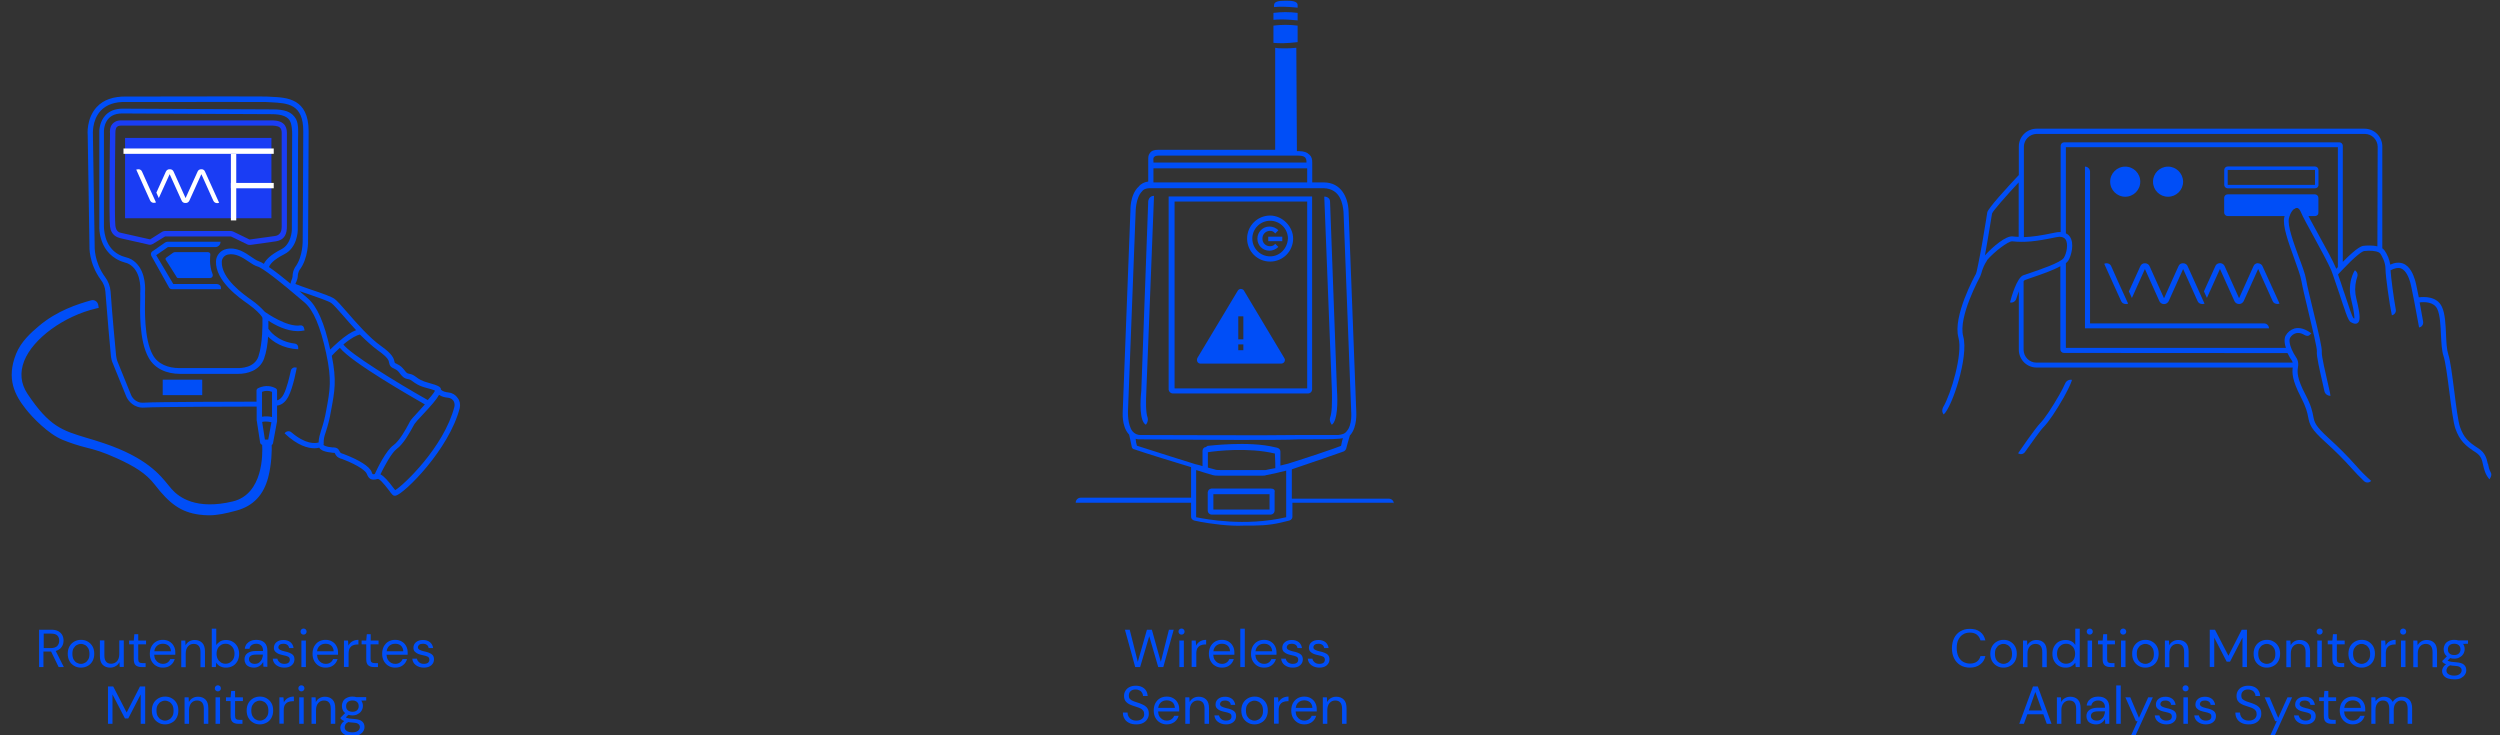 <svg xmlns="http://www.w3.org/2000/svg" xmlns:xlink="http://www.w3.org/1999/xlink" id="Ebene_1" x="0px" y="0px" viewBox="0 0 1727 508" style="enable-background:new 0 0 1727 508;" xml:space="preserve"><rect x="0" y="0" width="1727" height="508" fill="#333333" stroke="none"/> <style type="text/css"> .st0{fill:#1A3DF4;} .st1{fill:#FFFFFF;} .st2{fill:#004EF7;} .st3{enable-background:new ;} </style> <g id="Gruppe_45" transform="translate(0 114.769)"> <rect id="Rechteck_10" x="86.4" y="-19.5" class="st0" width="101.1" height="55.5"></rect> <rect id="Rechteck_11" x="85.3" y="-12.2" class="st1" width="103.8" height="3.7"></rect> <rect id="Rechteck_12" x="159.5" y="11.6" class="st1" width="29.6" height="3.7"></rect> <rect id="Rechteck_13" x="159.5" y="-8.5" class="st1" width="3.7" height="46"></rect> <path id="Pfad_64" class="st0" d="M105.5,53.8c-0.7,0.4-1.6,0.6-2.4,0.5l-19.9-4.5c-2.2-0.6-6.4-1.9-7.2-8 c-0.8-6.2-0.1-60.5,0-64.4c-0.1-0.9-0.4-4.2,1.7-6.6c0.9-1,2.7-2.4,5.8-2.4h104.3c0,0,5.3-0.2,7.9,2.2c1.7,1.5,2.5,3.7,2.5,6.4 v64.5c0,5-1.2,9.5-8,10.5l-17,2.4c-0.9,0.1-1.8,0-2.5-0.4l-11.1-5.4H114L105.5,53.8z M114,44.8h45.3c0.7,0,1.4,0.2,2,0.5l11.1,5.4 l17.3-2.4c5-0.6,4.8-5,4.9-6.6V-23c0-1.7-0.4-2.9-1.3-3.7C191.9-28,188-28,188-28H83.6c-1.4,0-2.4,0.4-3,1.1 c-1,1.2-0.9,4.1-0.9,4.1c-0.3,20.1-0.6,59.2,0,64c0.6,4.5,3.2,4.7,4,4.9l20,4.5l8.4-5.3C112.7,45,113.4,44.8,114,44.8L114,44.8z"></path> <g id="Gruppe_43" transform="translate(0 0)"> <path id="Pfad_65" class="st2" d="M152.1,52.2H116c-0.7,0-1.4,0.2-2,0.6l-8.8,6.1c-1,0.7-1.1,1.9-0.7,3l12.1,21.6 c0.3,0.9,1.2,1.5,2.1,1.5h33.9v-1.1c0-1.4-1.3-2.5-3.3-2.5h-29.6l-11.8-19.9l8.1-5.6h32.8c1.9,0,3.5-1.5,3.5-3.5c0,0,0,0,0,0v-0.2 H152.1L152.1,52.2z"></path> <path id="Pfad_66" class="st2" d="M145,60c-0.3-0.4-0.8-0.6-1.4-0.6H121c-0.5,0-1,0.1-1.4,0.4l-4.5,3.2c-0.9,0.6-1,1.2-0.4,2 l7,11.1c0.6,1.1,0.8,1.3,1.7,1.2h21.8c1,0,1.8-0.9,1.8-1.9c0-0.2-0.1-0.4-0.1-0.7c-2.7-6.6-1.6-13.3-1.6-13.4 c0.1-0.5-0.1-1.1-0.4-1.5L145,60z"></path> <path id="Pfad_67" class="st2" d="M316.2,160.2c-1.4-2.1-3.6-3.5-6.1-3.8c-2.5-0.3-4.3-0.8-5.5-2v-0.1c0-1.6-1.4-2.7-8.5-4.6 c-5-1.3-7-2.8-8.6-4c-1.4-1-2.7-2-5-2.3c-1.4-0.2-1.9-0.9-3-2.3c-1.2-1.5-2.6-3.3-5.6-4.6c-1.2-0.5-1.2-0.6-1.4-1.4 c-0.5-2.5-1.6-5.4-9.2-10.8c-8-5.6-17-15.9-23.6-23.5c-4-4.6-6.9-7.9-8.6-9.1c-2-1.5-8.1-3.7-17.1-6.7c-3.8-1.3-7.4-2.6-9.9-3.6 c0.1-0.5,0.3-1,0.6-1.5c0.5-1.2,0.9-2.4,1-3.7c0-1.5,0.4-3,1.1-4.3c6.4-8.2,6.1-20.7,6-21.1c0-0.6,0.4-59.7,0.4-75.1 c-0.1-22.4-14.9-23.1-25.8-23.6c-1.2,0-2.4-0.1-3.5-0.2c-1.9-0.1-41.5-0.1-78.4,0H87.2c-9-0.1-15.8,2.3-20.4,7.3 c-7.3,7.9-6.3,19.2-6.2,19.6v0.7L61.8,55c0,0.4-0.7,11.9,7.9,23.6c1.8,2.3,2.9,5.2,3.1,8.1c1.2,16,3.2,37.9,3.8,44.3 c0.2,1.9,0.6,3.7,1.4,5.4l9.3,22.9c1.2,2.8,5.3,8,12.4,7.5c7.3-0.6,72.4-0.7,77.6-0.7v9.4c0,0.2,0,0.3,0.1,0.5l2.3,15 c0.1,0.7,0.7,1.3,1.4,1.5c0.4,6.3,0.7,34-20.2,39.1c-25.3,6.1-37.3-2.8-42.3-8.5c-0.7-0.8-1.4-1.6-2.1-2.5 c-5.8-7.2-15.3-19.3-44.8-29.2c-4.2-1.4-8-2.6-11.5-3.6c-17.3-5.2-26-7.8-41.2-30.5c-4.7-7.1-5.4-14.7-2.3-22.7 c6.1-15.5,27.5-31.1,49.8-36.3l1.7-0.4l-0.3-1.9c-0.4-2.4-2.7-4-5-3.3c-9.2,2.6-23.5,7.1-36.1,17.8c-5.5,4.6-12.4,10.9-15.7,19.2 c-6.9,17.3-0.8,28.6,6.8,38.2c4.4,5.6,15.4,17.1,25.4,21.2c5.4,2.2,11,4,16.6,5.4c5.5,1.4,10.7,2.7,21,7.4 c11.6,5.3,19.9,10.2,25.9,18c10.5,13.7,18.5,19.1,30.6,20.8c2.3,0.3,4.6,0.5,6.9,0.5c5.9,0,11.5-1.2,19.2-3.3 c11.5-3.2,18.6-10.7,21.8-23c2.4-9.2,2.5-18.6,2.4-22.3c0.5-0.2,0.8-0.7,0.9-1.2l2.8-15.2v-10.8c2.1-0.2,5.2-1.4,7.7-6 c3.5-6.6,5.8-19.7,5.9-20.2l-0.8-0.1c-1.5-0.3-3,0.7-3.3,2.2c-0.9,4.1-2.7,12.1-5,16.4c-1.6,3-3.3,3.8-4.5,4.1v-6.7 c0-0.7-0.4-1.3-0.9-1.6c-6.3-3.5-12.1-0.1-12.4,0c-0.5,0.3-0.9,0.9-0.9,1.5v7.7c-5.6,0-70.2,0.1-77.9,0.7c-6.3,0.5-8.6-5-8.7-5.2 l-9.3-22.9c-0.6-1.4-0.9-2.9-1.1-4.5c-0.6-6.3-2.7-28.3-3.8-44.2c-0.3-3.6-1.6-7.1-3.8-10c-7.7-10.5-7.2-21-7.2-21.3l-1.2-75.6 v-1.1c0-0.1-0.9-10.1,5.3-16.8c3.9-4.2,9.8-6.4,17.7-6.1h18.3c24.7,0,76.1-0.1,78.1,0c1.2,0.1,2.4,0.1,3.6,0.2 c11.5,0.6,22.3,1.1,22.3,19.9c0,15.3-0.4,74.5-0.4,75.1c0,0.1,0.4,11.6-5.3,19c-1.1,1.9-1.7,4.1-1.7,6.3c-0.1,0.9-0.3,1.7-0.7,2.5 c-0.3,0.8-0.6,1.6-0.7,2.5c-5.4-4.5-10.7-8.6-14.9-11.5c0.7-1.8,2.8-4.9,10.7-8.9c8.9-4.5,9.2-16,9.2-16.5c0,0,0.2-48.8,0.2-63.4 c0-3.5,0.6-9.5-1.4-13.4c-3-5.3-8.2-6.7-16.4-6.7c-13.7,0-102.6-0.5-103.4-0.5l0,0c-4.9,0-8.7,1.4-11.6,4.3 c-4.5,4.6-4.5,11-4.5,11.3v66c0,0-0.9,19.4,17.7,24.7c1,0.2,2,0.6,2.9,1.1c7.6,4.3,8,14.9,7.7,19.4c0,0.9-0.1,1.6,0,2v2.5 c-0.2,7.9-0.9,29,5.8,40.8c4.3,7.7,12.6,11.1,21.7,11.1h40.2c6.1,0,14.7-2.1,17.8-10.5c1.7-4.6,2.5-10.3,2.8-15.2 c3.3,3.3,9.9,8.2,20.8,8.7v-1.1c0.1-1.4-0.9-2.6-2.2-2.8c0,0,0,0-0.1,0c-12.7-1.5-17.9-9.7-18.1-10l-0.2,0.1v-5.9 c4.8,3.1,12.5,7.2,20.4,7.2c1.6,0,3.1-0.2,4.6-0.5l-0.4-1.7c-0.2-1.1-1.2-1.9-2.4-1.8c-9.2,1.6-23.8-8.8-24.6-9.3 c-2.8-3.1-5.9-5.9-9.4-8.3c-5.2-3.7-20.9-14.7-20.4-26.4c0.1-2.4,1.8-4.3,4.1-4.9c5.5-1.2,10.5,2.2,14.5,4.9 c2.2,1.5,4.2,2.8,6,3.3c3.2,0.7,15.6,10.3,32.6,24.9c6.1,5.3,10.9,16.5,14.9,35c4,18.6,2.7,25.3,0,39.8c-0.8,4.6-2,9.2-3.5,13.6 c-0.9,3-1.6,5.1-1.7,8.3c-2.4,0.7-9,1.4-18.9-7.1c-1.2-1-3-0.9-4.1,0.2l-0.5,0.6c9,8.5,16.1,10.3,20.6,10.3c1.1,0,2.2-0.1,3.3-0.4 c1.2,1.9,4.1,3,9.2,3.5c0.5,0,1,0,1.5,0.1c0.1,0.2,0.1,0.3,0.2,0.4c0.6,1.4,1.6,3,4.9,3.8c12.3,4.7,16.6,8.7,17.1,10.3 c1.3,3.3,2.8,4.8,7.5,3.5c1.1-0.2,3.7,2.5,7.9,8c0.7,1.1,1.5,2.1,2.4,3c0.4,0.4,1,0.6,1.5,0.6c0.3,0,0.5,0,0.8-0.1 c6-1.6,36.7-31.8,44.1-60.5C318.1,164.6,317.7,162.1,316.2,160.2L316.2,160.2z M185.3,188.9H183l-1.9-12.2 c1.1-0.3,3.2-0.5,6.4,0.2L185.3,188.9z M181,155.9c2.2-0.9,4.7-0.9,6.9,0v17.4c-2.3-0.5-4.6-0.6-6.9-0.2V155.9z M173.6,62.7 c-4.3-3-10.3-7.1-17.4-5.4c-3.9,0.9-6.8,4.3-7,8.3c-0.6,13.7,16.4,25.6,22,29.5c5.5,3.9,8.4,7,9.7,8.9c0.6,0.8,0.4,1.7,0.4,2.7 c0,1.5,0.3,15.5-2.8,24.8c-2.7,7.9-12.2,8-14.1,8h-40.5c-7.7,0-14.9-2.7-18.4-9.2c-6.1-11-5.4-32-5.3-38.9c0-1.7,0.1-2.5,0-2.9 v-1.4c0.3-4.7,0-17.3-9.6-22.8c-1.2-0.6-2.5-1.1-3.8-1.4c-13.7-3.5-14.9-17-15-21v-66.4c0.1-2.1,0.6-4.2,1.6-6.1 c2-3.8,5.7-5.8,10.9-5.8c1.1,0,89.8,0.5,103.5,0.5c6.8,0,11.8,1.6,13.1,6.1c1.2,4.2,0.9,8.4,0.9,10.5c0,14.6-0.2,63.4-0.2,63.4 c0,0.1-0.3,9.8-7.2,13.3c-8.1,4.1-11,7.7-12.1,10.1c-1.2-0.8-2.6-1.5-4-2C177.1,65.1,175.4,63.9,173.6,62.7L173.6,62.7z M261.1,127.3c7.1,5,7.5,7.1,7.7,8.5c0.3,1.6,0.7,2.9,3.5,4.1c2.2,0.9,3.1,2.2,4.1,3.5c1.2,1.5,2.5,3.3,5.4,3.7 c1.4,0.2,2.1,0.7,3.3,1.6c1.8,1.3,4.2,3.2,9.9,4.6c1.8,0.4,3.5,1,5.2,1.6l0.2,0.3c-0.4,1.4-4.9,6.4-4.9,6.4 c-22.3-12.6-53.8-32.1-58.3-38.4c5.6-4.7,9.3-6.4,11.4-6.9C252.9,120.5,257.1,124.4,261.1,127.3L261.1,127.3z M212.5,91.2 c-1.9-1.6-3.7-3.2-5.7-4.9c1.8,0.6,3.8,1.4,5.9,2c6.4,2.2,14.5,5,16.2,6.3c1.4,1,4.5,4.5,8,8.5c2.7,3.1,5.8,6.7,9.1,10.2 c-3.3,1.2-7.4,3.9-12.1,8c-2.3,2-4.3,3.9-5.8,5.4C224.1,108.2,219.1,96.9,212.5,91.2L212.5,91.2z M258.9,212.7 c-1.5,0.4-1.6,0.2-2.2-1.5c-1.4-3.7-8.4-8.2-19.5-12.4c-2-0.5-2.3-1.1-2.6-1.8c-0.8-1.8-2-2.8-5-2.7c-4.6-0.4-5.8-1.4-6.1-1.7 v-0.2l0.1-0.5c-0.1-3.5,0.4-5.2,1.5-8.4c1.5-4.6,2.7-9.3,3.5-14.1c2.7-14.3,4-21.2,0.6-38.4c1-1.1,3-3.2,5.6-5.5 c8.2,10.2,49,33.5,58.7,39.1c-1.7,1.9-3.3,3.7-4.5,5c-3.2,3.5-5.1,5.5-5.7,6.6c-0.2,0.4-0.6,1-0.9,1.7c-2,3.8-6.4,11.8-10.5,14.8 C266.8,196.1,260.5,209.1,258.9,212.7L258.9,212.7z M313.9,166.2c-7.2,27.9-35.4,54.5-40.9,57.6c-0.4-0.5-0.9-1.2-1.5-1.9 c-3.1-4.1-6-7.6-8.7-9c2.6-5.4,7.7-14.9,11.2-17.5c4.8-3.5,9.2-11.6,11.6-16c0.4-0.6,0.6-1.2,0.9-1.5c0.4-0.7,2.8-3.4,5.2-5.9 c6.3-6.7,10-11,11.6-14c2,1.4,4.3,1.8,6.4,2c1.5,0.2,2.8,1,3.6,2.2C314,163.4,314.2,164.8,313.9,166.2L313.9,166.2z"></path> <path id="Rechteck_14" class="st2" d="M112.5,147.5h27.1c0.1,0,0.1,0.1,0.1,0.1v10.5c0,0.1-0.1,0.1-0.1,0.1h-27.1 c-0.1,0-0.1-0.1-0.1-0.1v-10.5C112.4,147.6,112.5,147.5,112.5,147.5z"></path> </g> <g id="Gruppe_44" transform="translate(149.652 87.257)"> <path id="Pfad_68" class="st1" d="M-10.5-85.1c-1.2-0.1-2.3,0.6-2.7,1.7l-8.2,18.1h-0.1l-8.2-18.1c-0.4-1.1-1.5-1.8-2.7-1.7 c-1.2-0.1-2.2,0.6-2.7,1.7l-6.5,14.4v0.1l1.6,3.6h0.1l7.4-16.3h0.1l8.2,18.1c0.4,1.1,1.5,1.8,2.7,1.7c1.2,0.1,2.2-0.6,2.7-1.7 l8.2-18.1h0.1l8.2,18.2c0.5,1.1,1.6,1.8,2.8,1.7c0.3,0,0.7-0.1,1-0.2h0.2v-0.1L-8-83.4C-8.4-84.5-9.4-85.2-10.5-85.1L-10.5-85.1z"></path> <path id="Pfad_69" class="st1" d="M-41.9-62.2l-5.6-12.3l-4-8.9c-0.4-1.1-1.5-1.8-2.7-1.7c-0.4,0-0.8,0.1-1.2,0.2h-0.1v0.1 l5.4,12.1l4.1,9.1c0.5,1.1,1.6,1.8,2.8,1.7c0.3,0,0.7-0.1,1-0.2h0.2L-41.9-62.2z"></path> </g> </g> <g id="Gruppe_46" transform="translate(1276)"> <path id="Pfad_70" class="st2" d="M-466,271.8h93.8c1.4-0.1,2.5-1.2,2.6-2.6V135.7h-99.1v133.5C-468.5,270.6-467.4,271.7-466,271.8 z M-464.6,139.2h91.6v129.1h-91.6V139.2z"></path> <path id="Pfad_71" class="st2" d="M-398.6,148.9c-8.8,0-15.9,7.1-15.9,15.9c0,8.8,7.1,15.9,15.9,15.9s15.9-7.1,15.9-15.9 C-382.7,156.4-390.2,148.9-398.6,148.9z M-398.6,177.1c-6.8,0-12.3-5.5-12.3-12.3c0-6.8,5.5-12.3,12.3-12.3s12.3,5.5,12.3,12.3l0,0 C-386.7,171.8-392,177.1-398.6,177.1z"></path> <path id="Pfad_72" class="st2" d="M-398.6,170.1c-2.8,0.1-5.2-2.1-5.3-4.9c0-0.1,0-0.3,0-0.4c-0.1-2.8,2.1-5.2,4.9-5.3 c0.1,0,0.3,0,0.4,0c1.4-0.1,2.7,0.6,3.5,1.8l2.2-2.2c-1.6-1.7-3.8-2.6-6.2-2.6c-4.6,0-8.3,3.8-8.3,8.4c0,4.6,3.7,8.3,8.3,8.3 c2.3,0,4.5-1,6.2-2.6l-2.2-2.2C-395.8,169.5-397.2,170.1-398.6,170.1z"></path> <rect id="Rechteck_15" x="-399.9" y="163.5" class="st2" width="9.7" height="3.1"></rect> <path id="Pfad_73" class="st2" d="M-398.1,337.5h-41c-1.4,0.1-2.5,1.2-2.6,2.6v12.8c0.1,1.4,1.2,2.5,2.6,2.6h41 c1.4-0.1,2.5-1.2,2.6-2.6v-12.8C-395,338.3-396.4,337.5-398.1,337.5z M-399,352h-38.8v-10.6h38.8L-399,352z"></path> <path id="Pfad_74" class="st2" d="M-313.1,348c0-1.9-1.5-3.5-3.4-3.5c0,0-0.1,0-0.1,0h-67v-20.3c13.2-4.4,30.8-10.6,35.7-12.3 c0.8-0.3,1.4-1,1.8-1.8c0.4-1.8,1.3-4.8,2.6-9.3l0.4-0.4c4.8-5.7,4-15.4,4-16.3l-5.3-138.3c-0.4-9.7-5.3-19.8-17.2-19.8h-7.9v-13.7 c0-2.2-0.4-4-1.8-5.3c-1.8-1.8-4-2.6-7.5-2.6h-1.3l-0.4-71.4c-2.8,0.3-5.6,0.5-8.4,0.4c-2.2,0-4.4,0-6.2-0.4v70.5h-81.1 c-2.2,0-4.4,0.4-5.7,2.6c-0.9,1.3-0.9,2.6-0.9,4.8v14.5c-2.6,0.4-4.8,1.3-6.6,3.5c-6.2,5.7-5.7,16.7-5.7,16.7l-5.3,137.9 c0,1.3-0.9,10.6,4,16.3l0.4,0.4c0.4,1.3,1.3,6.2,1.8,8.4c0.1,0.9,0.8,1.7,1.8,1.8c6.2,2.2,31.7,10.1,39.2,12.3v21.1h-76.2 c-1.9,0-3.5,1.5-3.5,3.4c0,0,0,0.1,0,0.1h79.7v9.7c0,1.3,0.9,2.2,2.2,2.6l4.4,0.9c7,1.3,19.8,3.1,29.5,2.6c10.1,0,17.2,0,26.4-2.2 l5.3-1.3c1.3-0.4,2.2-1.3,2.2-2.6v-9.7h70V348z M-479.2,126v-9.7H-373v9.7H-479.2z M-478.7,108.4c0.9-0.9,2.2-0.9,3.5-0.9h96 c2.2,0,4,0.4,4.8,1.3c0.6,0.8,0.9,1.7,0.9,2.6v0.9h-105.7v-1.3C-479.2,110.6-479.6,109.3-478.7,108.4z M-496.8,284.2l5.3-137.9 c0,0,0-9.7,4.4-14.1c1.3-1.8,3.5-2.2,5.7-2.2h119.8c11.9,0.4,13.2,11.5,13.7,16.3l5.3,137.9l0,0c0,0,0.9,9.3-3.1,13.7 c-1.3,1.8-3.1,2.2-5.7,2.6h-27.8c-18.5,0.4-94.7,0-108.8,0c-2.2,0.1-4.3-0.9-5.7-2.6C-497.2,293.4-496.8,284.2-496.8,284.2z M-491.5,303.1c1.1,0.4,2.3,0.5,3.5,0.4c8.8,0,40.1,0.4,67.4,0.4c18.1,0,34.4,0,41.4-0.4c14.1,0,23.8,0,27.8-0.4 c1.3,0,2.2-0.4,3.1-0.4c-0.9,2.6-0.9,4-1.3,5.3c-4.4,1.8-22.5,7.9-36.6,12.3l-5.3,1.3v-9.7c0-1.3-0.9-2.2-2.2-2.6l-1.8-0.4 c-18.1-4.4-45.4-0.9-46.3-0.9l-1.3,0.9c-1.3,0-2.2,1.3-2.2,2.6V322c-1.6-0.5-3.2-1-4.8-1.3c-0.4,0-30.8-9.7-40.5-12.8 C-491.1,306.4-491.4,304.7-491.5,303.1z M-395,323.4c-2.6,0.4-4.8,0.9-6.6,1.3h-31.7c-1.3,0-2.6,0-3.5-0.4 c-1.8-0.4-3.1-0.9-4.8-1.3v-10.6c5.7-0.9,27.8-3.5,46.3,0.9C-395,319-395,321.6-395,323.4L-395,323.4z M-449.7,357.3v-32.6 c2.6,0.9,7,2.2,11.5,3.5c1.3,0.4,3.1,0.4,4.8,0.4h29.1c0.9,0,2.2,0,3.1-0.4c2.6-0.4,8.8-1.8,13.7-3.1v32.2 C-416.2,363.9-443.1,358.6-449.7,357.3L-449.7,357.3z"></path> <path id="Pfad_75" class="st2" d="M-379.6,14.1V8.9c-5.6-0.7-11.2-0.7-16.7,0v4.8C-392.4,13.3-387.1,13.3-379.6,14.1z"></path> <path id="Pfad_76" class="st2" d="M-379.6,5.3V3.6c0-3.1-4.8-3.1-8.4-3.1c-4.4,0-7.9,0.4-7.9,3.1v1.3 C-392.4,4.5-387.1,4.5-379.6,5.3z"></path> <path id="Pfad_77" class="st2" d="M-379.6,29.1V17.7c-5.6-0.7-11.2-0.7-16.7,0v11.9l0,0C-392.4,30-387.1,30-379.6,29.1z"></path> <path id="Pfad_78" class="st2" d="M-484.5,293.4l0.4-0.4c0.9-1.3,1.3-3.1,0.9-4.4c-1.3-3.5-1.3-10.6-0.9-18.5l5.3-134.8l0,0 c-2.2,0-3.5,1.3-4,3.5l-4.8,131.3C-488.4,277.6-488.9,290.8-484.5,293.4z"></path> <path id="Pfad_79" class="st2" d="M-357.2,288.6c-0.4,1.3,0,3.1,0.9,4.4l0.4,0.4c4-3.1,4-15.9,3.5-23.3l-4.8-130.8 c0-2.2-1.8-3.5-4-3.5l0,0l5.3,134.8C-355.8,278-355.8,285-357.2,288.6z"></path> <path id="Pfad_80" class="st2" d="M-416.6,200.9c-0.6-1.2-2.2-1.7-3.4-1c-0.4,0.2-0.8,0.6-1,1l-27.8,46.3c-0.9,1.8,0,4,2.2,4h55.5 c2.2,0,3.5-2.2,2.2-4L-416.6,200.9z M-420.6,234.4v-15.9h3.5v15.9H-420.6z M-417.1,237.9v4h-3.5v-4L-417.1,237.9z"></path> </g> <g id="Gruppe_57" transform="translate(2315 153.703)"> <g id="Gruppe_55" transform="translate(338.251 78.448)"> <path id="Pfad_85" class="st2" d="M-1052.8-84.1h-7.9l-1-4.5l-4.8-1.3l-3,1l-1.8,0.8l-1.3,4h-42.7v-10.5c0-1.1,0.9-2.1,2.1-2.1 h60.7V-84L-1052.8-84.1z"></path> <path id="Pfad_86" class="st2" d="M-1054.1-82.9h-7.7l-1.1-4.8l-3.8-1l-3.9,1.5l-1.4,4.3h-42.4c-1.3,0-2.4-1.1-2.4-2.4 c0,0,0,0,0,0v-10.2c0-1.3,1.1-2.4,2.4-2.4c0,0,0,0,0,0h60.3c1.3,0,2.4,1.1,2.4,2.4c0,0,0,0,0,0v10.2 C-1051.6-84-1052.6-82.9-1054.1-82.9C-1054-82.9-1054-82.9-1054.1-82.9L-1054.1-82.9z M-1059.8-85.3h5.7v-10.2h-60.3v10.2h40.6 l1.2-3.7l2.3-1l3.5-1.2l5.9,1.6L-1059.8-85.3L-1059.8-85.3z"></path> </g> <path id="Pfad_87" class="st2" d="M-715.8-23.6h-60.3c-1.3,0-2.4-1.1-2.4-2.4c0,0,0,0,0,0v-10.3c0-1.3,1.1-2.4,2.4-2.4c0,0,0,0,0,0 h60.3c1.3,0,2.4,1.1,2.4,2.4c0,0,0,0,0,0V-26C-713.3-24.7-714.4-23.6-715.8-23.6C-715.7-23.6-715.8-23.6-715.8-23.6L-715.8-23.6z M-776.1-26h60.3v-10.3h-60.3V-26z"></path> <g id="Gruppe_56" transform="translate(194.46 161.053)"> <path id="Pfad_88" class="st2" d="M-1001.3-132.9c-1.4-0.1-2.8,0.7-3.3,2.1l-9.9,22h-0.1l-9.9-22c-0.5-1.3-1.8-2.1-3.2-2.1 c-1.4-0.1-2.7,0.8-3.2,2l-7.9,17.4v0.1l2,4.4h0.1l8.9-19.8h0.1l9.9,22c0.8,1.8,2.9,2.6,4.7,1.8c0.8-0.4,1.4-1,1.8-1.8l9.9-22h0.1 l9.9,22c0.6,1.4,1.7,2,3.4,2.1c0.4,0,0.8-0.1,1.2-0.2l0.2-0.1v-0.1l-11.6-25.7c-0.5-1.3-1.8-2.1-3.1-2.1L-1001.3-132.9z"></path> <path id="Pfad_89" class="st2" d="M-1039.4-105.1l-6.8-14.9l-4.8-10.8c-0.5-1.3-1.8-2.1-3.2-2.1c-0.5,0-1,0.1-1.5,0.3h-0.1v0.2 l6.6,14.6l5,11c0.6,1.4,1.7,2,3.4,2.1c0.4,0,0.8-0.1,1.2-0.2l0.2-0.1L-1039.4-105.1z"></path> </g> <path id="Pfad_90" class="st2" d="M-596.4,166.8c-0.8-3.7-1.7-7.6-6.4-10.7c-7.2-4.6-10.2-7.5-12.8-14.8c-1.3-3.6-2.7-14.4-4-24.8 c-1.4-10.9-2.7-21.2-4.1-25.3c-1.1-3.4-1.4-8.5-1.6-14.1c-0.3-6.9-0.6-14-2.8-18.8c-3.4-7.4-12.2-7.1-16-6.6 c-1.3-6.7-2.2-10.9-2.8-12.5c-0.9-2.7-3-9-8.2-10.9c-2.6-0.9-5.5-0.7-8.7,0.8c-0.6-3.5-1.9-6.8-3.9-9.7c-0.5-0.6-1-1.1-1.6-1.6 v-70.3c0-6.8-5.5-12.3-12.3-12.3h-226.5c-6.8,0-12.3,5.5-12.3,12.3v19.7c-8,8.5-21.2,22.9-21.8,25.8c-0.1,0.6-0.4,2.4-0.8,5.1 c-1,6.4-3.7,22.5-5.6,31.4l0,0c-0.4,1.7-0.7,3.1-0.9,4.2c0,0.2-0.1,0.3-0.1,0.4l0,0c-0.2,0.7-0.4,1.2-0.5,1.5 c-0.7,1.2-16.1,29.2-12,44c3.1,11.2-5.2,39-10.6,48c-0.9,1.6-0.8,3.6,0.4,5c5.8-5,17.4-39.9,13.5-53.9 c-3.7-13.5,11.6-41.1,11.7-41.4c0.3-0.7,0.6-1.5,0.8-2.2l0,0c0.8-3.1,2.1-6.1,3.9-8.8l-0.1-0.1c4.9-5.9,14.9-13.4,17.5-13.2 c8.3,0.9,16.2,0.2,30.2-2.8c3.2-0.7,5.4-0.2,6.6,1.4c2.2,3.1,0.8,9.7-1.1,12.8c-2,3.3-17.2,8.4-23.7,10.6c-2,0.7-3.6,1.2-4.4,1.5 c-4.3,1.7-8.1,14.7-9.1,18.7c1.8,0.5,3.7-0.6,4.3-2.4c0.6-1.8,1.2-3.6,1.8-5.3v40.4c0,6.8,5.5,12.3,12.3,12.3h176.9 c-0.4,3.5-0.6,8.4,5.6,20.3c3.7,7.1,4.5,10.9,5.1,14c1,5.3,2,8.3,12,17.3c6.3,5.7,12.4,11.7,18,18c2.8,3.1,5.3,5.8,8.6,8.9 c1.4,1.3,3.6,1.2,4.9-0.2c0,0,0,0,0,0c-3.9-3.4-7.5-7.1-10.9-11c-5.7-6.4-11.8-12.5-18.2-18.3c-9.6-8.7-10.1-11.1-10.9-15.4 c-0.6-3.1-1.4-7.3-5.4-14.9c-6.1-11.6-5.6-15.7-5.2-18.8c0.1-0.5,0.1-1,0.2-1.5c0.1-1.6-0.2-3.3-1-4.7c-6.6-9.9-4.8-13.9-4.7-14.1 c0.9-1.6,2.3-2.8,4.1-3.3c1.6-0.4,3.1-0.3,5.2,0.8c0.5,0.3,2.6,1.7,4.1,0.6c0.5-0.4,0.9-0.8,1.4-1.3c-4.2-3.1-8.1-4.3-11.6-3.4 c-2.7,0.8-4.9,2.6-6.2,5c-0.2,0.4-1.6,3,0.2,8.4h-152V28.1c0.7-0.5,1.2-1.1,1.7-1.8c2-3.3,4.4-11.8,1-16.6c-0.7-1-1.6-1.7-2.7-2.2 V-52H-700v82.8c-0.4,0.4-0.8,0.8-1.1,1.2c-0.1-0.3-0.2-0.5-0.3-0.7c-2-4.8-6.9-13.8-11.7-22.4c-4.2-7.6-8.1-14.7-9.3-17.8 c-1.3-3.2-3.5-4.8-6.2-4.7c-3.7,0.3-7.1,4.3-8.4,9.9c-1.4,5.8,2.8,17.3,6.8,28.4c2.2,6.2,4.4,12,5,15.6c0.7,4.1,2.7,12.4,4.8,21.2 c2.6,10.8,6.2,25.6,5.9,27.6c-0.4,2.8,1.8,12.4,4.4,23.8c0.3,1.2,0.6,2.6,0.8,3.6c0.4,1.9,2.2,3.3,4.2,3.2c0-0.6-0.4-2.4-1.6-7.7 c-1.6-7-4.7-20.1-4.4-22.5c0.3-2.6-2-12.6-6-28.9c-2.1-8.8-4.2-17.1-4.8-21c-0.6-3.9-2.8-9.8-5.2-16.1c-3.5-9.6-7.9-21.6-6.7-26.4 c1.1-4.6,3.5-7.1,5.3-7.2c1.5-0.1,2.3,1.6,2.8,2.6c1.3,3.2,5.3,10.5,9.5,18.1c4.7,8.6,9.5,17.5,11.5,22.1c0.4,0.9,0.8,2,1.2,3.2 l0,0l4.5,13.2c1.8,5.6,3.2,9.6,4.2,12.4v0.1l0,0c1.9,5.3,2.8,6.8,3.9,7.3l0.4,0.2c0.9,0.5,2.7,1.4,4.2,0.3 c1.7-1.3,2.1-4.6-0.9-16.7c-1.1-4.2-1.1-8.6-0.1-12.8c0.3-0.9,0.5-1.7,0.7-2.3c1-3-1.6-4.6-1.6-4.6c-0.2,0.2-1.5,2.1-2.6,6.1 c-1.2,4.8-1.2,9.7,0.1,14.5c2.1,8.5,2.2,11.7,2.1,12.8c-0.1-0.1-0.2-0.1-0.4-0.2l-0.2-0.1c-0.5-0.6-1.4-2.7-2.3-5.4l-4.2-12.5 c0,0,0-0.2-0.1-0.2c-1.4-4.3-2.8-8.6-4.1-12.1c0.6-0.7,1.6-1.7,2.8-3c8.9-9.4,13.7-13,15.3-13.2c4.2-0.5,8-0.1,10,0.9l0,0 c0.5,0.2,0.9,0.6,1.2,1c1,1.6,3.5,5.7,3.5,10.5s2.8,24.7,4.4,32c1.9-0.4,3.1-2.2,2.7-4.1c-1.5-8.2-3.3-22-3.6-27 c2.9-1.5,5.3-2,7.2-1.3c3.6,1.4,5.4,6.5,6.1,8.7c0.4,1.1,1.2,4.5,3,13.8c1.7,8.8,3.4,18.3,3.4,18.3c1.9-0.3,3.1-2.1,2.8-4 c-0.6-3.2-1.5-8.2-2.4-13.3c3.1-0.4,9.8-0.6,12.2,4.6c1.9,4.2,2.2,10.9,2.5,17.5c0.3,5.7,0.5,11.1,1.8,15c1.3,3.8,2.7,14.4,4,24.6 c1.4,11,2.8,21.5,4.2,25.5c2.9,8.2,6.8,11.8,14.2,16.5c3.5,2.3,4.2,5.1,4.9,8.5c0.7,3.1,1.5,6.6,4.4,10c0,0,2.2-2.7,0.9-4.8 c-1.1-1.9-1.5-3.9-1.9-6L-596.4,166.8z M-920.4,9.9c-1.4,0-2.9-0.1-4.3-0.3c-4.6-0.5-13.5,6.9-19.1,13.1c1.1-5.9,2.4-13.7,4.1-24 c0.4-2.6,0.7-4.5,0.8-4.9c0.6-1.8,9.4-11.8,18.4-21.5V9.9z M-734.8,90.2c0.9,1.9,2,3.8,3.2,5.5c0.2,0.4,0.3,0.8,0.4,1.1h-177 c-4.9,0-8.8-4-8.9-8.8c0,0,0,0,0,0V40.6c0.2-0.3,0.5-0.6,0.8-0.8c0.7-0.3,2.2-0.8,4.2-1.5c7.7-2.6,15.4-5.3,20.4-8.1v57.5 c0,1.3,1.1,2.4,2.4,2.4c0,0,0,0,0,0L-734.8,90.2z M-672.7,16.5c-3.5-0.9-7.7-0.6-9.5-0.4c-1,0.1-4,0.5-14.4,11.1V-53 c0-1.3-1.1-2.4-2.4-2.4c0,0,0,0,0,0h-190.1c-1.3,0-2.4,1.1-2.4,2.4c0,0,0,0,0,0V6.6c-1.3-0.1-2.7,0.1-4,0.4 c-9.3,2-15.7,2.9-21.4,3.1v-62.4c0-4.9,4-8.8,8.8-8.9c0,0,0,0,0,0h226.7c4.9,0,8.8,4,8.9,8.8c0,0,0,0,0,0L-672.7,16.5L-672.7,16.5z "></path> <path id="Pfad_91" class="st2" d="M-888.3,111c-1.2,2.7-2.6,5.4-4.1,8c-5.1,8.9-10.2,16.6-13.2,19.6c-3.3,3.3-14.8,20-15.3,20.8 c1.6,1.1,3.7,0.7,4.8-0.9c0,0,0,0,0,0c4.4-6.2,10.8-15.3,13-17.4c3.2-3.2,8.6-11.2,13.8-20.4c4.8-8.6,5.6-11.7,5.6-12 C-885.6,108.3-887.5,109.3-888.3,111z"></path> <path id="Pfad_92" class="st2" d="M-874.7-38.6V73.1h127.1c0-1.9-1.5-3.4-3.4-3.4c0,0,0,0,0,0h-120.2V-35.2 C-871.3-37.1-872.8-38.6-874.7-38.6C-874.7-38.6-874.7-38.6-874.7-38.6z"></path> <path id="Pfad_93" class="st2" d="M-755,28.1c-1.4-0.1-2.8,0.7-3.3,2.1l-9.9,22h-0.1l-9.9-22c-0.8-1.8-2.9-2.6-4.7-1.8 c-0.8,0.3-1.4,1-1.7,1.7l-7.9,17.4v0.1l2,4.4h0.1l8.9-19.8h0.1l9.9,22c0.8,1.8,2.9,2.6,4.7,1.8c0.8-0.4,1.4-1,1.8-1.8l9.9-22h0.1 l9.9,22c0.6,1.4,1.7,2,3.4,2.1c0.4,0,0.8-0.1,1.2-0.2l0.2-0.1V56L-752,30.3c-0.5-1.3-1.8-2.1-3.1-2.1L-755,28.1z"></path> <circle id="Ellipse_1" class="st2" cx="-846.9" cy="-28.2" r="10.4"></circle> <path id="Pfad_94" class="st2" d="M-817.3-38.6c-5.7,0-10.4,4.6-10.4,10.4s4.6,10.4,10.4,10.4c5.7,0,10.4-4.6,10.4-10.4 C-807-33.9-811.6-38.6-817.3-38.6C-817.3-38.6-817.3-38.6-817.3-38.6z"></path> </g> <g class="st3"> <path class="st2" d="M27,460.8V435h8.3c2,0,3.7,0.3,4.9,1c1.3,0.7,2.2,1.6,2.8,2.7c0.6,1.2,0.9,2.4,0.9,3.8c0,1.6-0.4,3.1-1.3,4.4 c-0.9,1.3-2.2,2.2-4.1,2.8l5.6,11.1h-3.6l-5.2-10.7h-0.2h-5.1v10.7H27z M30.1,447.7h5c2,0,3.4-0.5,4.4-1.4c0.9-1,1.4-2.2,1.4-3.7 c0-1.5-0.4-2.7-1.3-3.6c-0.9-0.9-2.4-1.3-4.4-1.3h-5V447.7z"></path> <path class="st2" d="M55.9,461.2c-1.7,0-3.3-0.4-4.6-1.2c-1.4-0.8-2.5-1.9-3.3-3.3c-0.8-1.4-1.2-3.1-1.2-5.1s0.4-3.6,1.2-5.1 c0.8-1.4,1.9-2.5,3.3-3.3c1.4-0.8,2.9-1.2,4.7-1.2c1.7,0,3.3,0.4,4.6,1.2c1.4,0.8,2.5,1.9,3.3,3.3c0.8,1.4,1.2,3.1,1.2,5.1 s-0.4,3.6-1.2,5.1c-0.8,1.4-1.9,2.6-3.3,3.3C59.2,460.8,57.6,461.2,55.9,461.2z M55.9,458.6c1.1,0,2-0.3,2.9-0.8 c0.9-0.5,1.6-1.3,2.2-2.3s0.8-2.3,0.8-3.8c0-1.5-0.3-2.8-0.8-3.8c-0.6-1-1.3-1.8-2.2-2.3c-0.9-0.5-1.9-0.8-2.9-0.8 c-1.1,0-2,0.3-2.9,0.8c-0.9,0.5-1.6,1.3-2.2,2.3c-0.6,1-0.8,2.3-0.8,3.8c0,1.5,0.3,2.8,0.8,3.8c0.6,1,1.3,1.8,2.2,2.3 C53.9,458.3,54.9,458.6,55.9,458.6z"></path> <path class="st2" d="M76.1,461.2c-2.2,0-3.9-0.7-5.2-2c-1.3-1.3-1.9-3.3-1.9-6.1v-10.7h3.1v10.4c0,3.8,1.6,5.7,4.7,5.7 c1.6,0,2.9-0.6,4-1.7c1-1.1,1.6-2.8,1.6-4.9v-9.5h3.1v18.3h-2.8l-0.2-3.3c-0.6,1.2-1.4,2.1-2.5,2.7 C78.7,460.9,77.5,461.2,76.1,461.2z"></path> <path class="st2" d="M97.7,460.8c-1.7,0-3-0.4-3.9-1.2c-1-0.8-1.4-2.3-1.4-4.4v-10.1h-3.2v-2.6h3.2l0.4-4.4h2.7v4.4h5.4v2.6h-5.4 v10.1c0,1.2,0.2,1.9,0.7,2.3c0.5,0.4,1.3,0.6,2.5,0.6h1.9v2.7H97.7z"></path> <path class="st2" d="M112.5,461.2c-1.7,0-3.3-0.4-4.6-1.2c-1.4-0.8-2.4-1.9-3.2-3.3c-0.8-1.4-1.2-3.1-1.2-5.1c0-1.9,0.4-3.6,1.1-5 c0.8-1.4,1.8-2.6,3.2-3.4s2.9-1.2,4.7-1.2c1.8,0,3.3,0.4,4.6,1.2c1.3,0.8,2.3,1.8,3,3.2c0.7,1.3,1,2.7,1,4.2c0,0.3,0,0.5,0,0.8 c0,0.3,0,0.6,0,0.9h-14.6c0.1,1.4,0.4,2.6,1,3.5c0.6,0.9,1.3,1.6,2.2,2.1c0.9,0.5,1.8,0.7,2.8,0.7c1.3,0,2.3-0.3,3.2-0.9 c0.9-0.6,1.5-1.4,1.9-2.4h3.1c-0.5,1.7-1.4,3.1-2.8,4.2C116.4,460.7,114.6,461.2,112.5,461.2z M112.5,444.7c-1.5,0-2.8,0.4-3.9,1.3 c-1.1,0.9-1.8,2.2-2,3.9h11.5c-0.1-1.6-0.6-2.9-1.7-3.9C115.3,445.1,114,444.7,112.5,444.7z"></path> <path class="st2" d="M125.2,460.8v-18.3h2.8l0.2,3.3c0.6-1.2,1.4-2.1,2.5-2.7c1.1-0.7,2.4-1,3.8-1c2.2,0,3.9,0.7,5.2,2 c1.3,1.3,1.9,3.3,1.9,6.1v10.7h-3.1v-10.4c0-3.8-1.6-5.7-4.7-5.7c-1.6,0-2.9,0.6-3.9,1.7c-1,1.1-1.6,2.8-1.6,4.9v9.5H125.2z"></path> <path class="st2" d="M156.1,461.2c-1.5,0-2.8-0.3-4-0.9s-2.1-1.5-2.7-2.6l-0.3,3.1h-2.8v-26.5h3.1v11.3c0.6-0.9,1.4-1.7,2.5-2.4 s2.5-1.1,4.2-1.1c1.8,0,3.4,0.4,4.8,1.3c1.4,0.8,2.4,2,3.2,3.4c0.7,1.5,1.1,3.1,1.1,4.9c0,1.8-0.4,3.5-1.1,4.9 c-0.8,1.4-1.8,2.6-3.2,3.4C159.5,460.8,157.9,461.2,156.1,461.2z M155.8,458.5c1.2,0,2.3-0.3,3.2-0.9s1.7-1.4,2.2-2.4 c0.5-1,0.8-2.2,0.8-3.6c0-1.4-0.3-2.6-0.8-3.6c-0.5-1-1.3-1.8-2.2-2.4c-0.9-0.6-2-0.9-3.2-0.9s-2.3,0.3-3.2,0.9 c-0.9,0.6-1.7,1.4-2.2,2.4c-0.5,1-0.8,2.2-0.8,3.6c0,1.4,0.3,2.6,0.8,3.6c0.5,1,1.3,1.8,2.2,2.4 C153.5,458.2,154.5,458.5,155.8,458.5z"></path> <path class="st2" d="M175.6,461.2c-1.5,0-2.8-0.3-3.8-0.8c-1-0.5-1.8-1.2-2.2-2.1c-0.5-0.9-0.7-1.8-0.7-2.8c0-1.9,0.7-3.3,2.1-4.3 c1.4-1,3.4-1.5,5.8-1.5h4.9v-0.2c0-1.6-0.4-2.8-1.3-3.6c-0.8-0.8-2-1.2-3.4-1.2c-1.2,0-2.2,0.3-3.1,0.9c-0.9,0.6-1.4,1.5-1.6,2.6 h-3.2c0.1-1.3,0.6-2.4,1.3-3.4c0.8-0.9,1.7-1.6,2.9-2.1c1.2-0.5,2.4-0.7,3.7-0.7c2.6,0,4.5,0.7,5.8,2s1.9,3.2,1.9,5.4v11.2H182 l-0.2-3.3c-0.5,1-1.3,1.9-2.3,2.6S177.2,461.2,175.6,461.2z M176,458.6c1.2,0,2.2-0.3,3-0.9s1.5-1.4,1.9-2.4c0.4-1,0.7-2,0.7-3.1v0 H177c-1.8,0-3.1,0.3-3.9,0.9c-0.8,0.6-1.1,1.4-1.1,2.3c0,1,0.4,1.7,1.1,2.3C173.8,458.3,174.8,458.6,176,458.6z"></path> <path class="st2" d="M196.4,461.2c-2.2,0-4-0.6-5.5-1.7s-2.3-2.6-2.5-4.5h3.2c0.2,1,0.7,1.8,1.5,2.5c0.8,0.7,1.9,1.1,3.3,1.1 c1.3,0,2.3-0.3,2.9-0.8c0.6-0.6,0.9-1.2,0.9-2c0-1.1-0.4-1.8-1.2-2.2c-0.8-0.4-1.9-0.7-3.4-1c-1-0.2-2-0.5-2.9-0.8 c-1-0.4-1.8-0.9-2.5-1.6s-1-1.6-1-2.7c0-1.6,0.6-2.9,1.8-3.9c1.2-1,2.8-1.5,4.8-1.5c1.9,0,3.5,0.5,4.8,1.5c1.2,1,2,2.4,2.2,4.1 h-3.1c-0.1-0.9-0.5-1.7-1.2-2.2c-0.7-0.5-1.6-0.8-2.7-0.8c-1.1,0-2,0.2-2.6,0.7c-0.6,0.5-0.9,1.1-0.9,1.8c0,0.7,0.4,1.3,1.2,1.7 s1.8,0.8,3.2,1.1c1.1,0.2,2.2,0.5,3.2,0.9c1,0.4,1.9,0.9,2.5,1.6c0.7,0.7,1,1.7,1,3c0,1.6-0.6,3-1.9,4.1 C200.3,460.7,198.6,461.2,196.4,461.2z"></path> <path class="st2" d="M209.7,438.4c-0.6,0-1.1-0.2-1.5-0.6c-0.4-0.4-0.6-0.9-0.6-1.5c0-0.6,0.2-1.1,0.6-1.5c0.4-0.4,0.9-0.6,1.5-0.6 c0.6,0,1.1,0.2,1.5,0.6c0.4,0.4,0.6,0.9,0.6,1.5c0,0.6-0.2,1.1-0.6,1.5C210.8,438.2,210.3,438.4,209.7,438.4z M208.2,460.8v-18.3 h3.1v18.3H208.2z"></path> <path class="st2" d="M224.9,461.2c-1.7,0-3.3-0.4-4.6-1.2c-1.4-0.8-2.4-1.9-3.2-3.3c-0.8-1.4-1.2-3.1-1.2-5.1c0-1.9,0.4-3.6,1.1-5 c0.8-1.4,1.8-2.6,3.2-3.4s2.9-1.2,4.7-1.2c1.8,0,3.3,0.4,4.6,1.2c1.3,0.8,2.3,1.8,3,3.2c0.7,1.3,1,2.7,1,4.2c0,0.3,0,0.5,0,0.8 c0,0.3,0,0.6,0,0.9H219c0.1,1.4,0.4,2.6,1,3.5c0.6,0.9,1.3,1.6,2.2,2.1c0.9,0.5,1.8,0.7,2.8,0.7c1.3,0,2.3-0.3,3.2-0.9 c0.9-0.6,1.5-1.4,1.9-2.4h3.1c-0.5,1.7-1.4,3.1-2.8,4.2C228.8,460.7,227.1,461.2,224.9,461.2z M224.9,444.7c-1.5,0-2.8,0.4-3.9,1.3 c-1.1,0.9-1.8,2.2-2,3.9h11.5c-0.1-1.6-0.6-2.9-1.7-3.9C227.7,445.1,226.4,444.7,224.9,444.7z"></path> <path class="st2" d="M237.6,460.8v-18.3h2.8l0.3,3.5c0.6-1.2,1.4-2.2,2.6-2.9c1.2-0.7,2.6-1.1,4.3-1.1v3.2h-0.8 c-1.1,0-2.1,0.2-3,0.6c-0.9,0.4-1.6,1-2.2,1.9c-0.5,0.9-0.8,2.2-0.8,3.8v9.2H237.6z"></path> <path class="st2" d="M258.3,460.8c-1.7,0-3-0.4-3.9-1.2c-1-0.8-1.4-2.3-1.4-4.4v-10.1h-3.2v-2.6h3.2l0.4-4.4h2.7v4.4h5.4v2.6H256 v10.1c0,1.2,0.2,1.9,0.7,2.3c0.5,0.4,1.3,0.6,2.5,0.6h1.9v2.7H258.3z"></path> <path class="st2" d="M273,461.2c-1.7,0-3.3-0.4-4.6-1.2c-1.4-0.8-2.4-1.9-3.2-3.3c-0.8-1.4-1.2-3.1-1.2-5.1c0-1.9,0.4-3.6,1.1-5 c0.8-1.4,1.8-2.6,3.2-3.4s2.9-1.2,4.7-1.2c1.8,0,3.3,0.4,4.6,1.2c1.3,0.8,2.3,1.8,3,3.2c0.7,1.3,1,2.7,1,4.2c0,0.3,0,0.5,0,0.8 c0,0.3,0,0.6,0,0.9h-14.6c0.1,1.4,0.4,2.6,1,3.5c0.6,0.9,1.3,1.6,2.2,2.1c0.9,0.5,1.8,0.7,2.8,0.7c1.3,0,2.3-0.3,3.2-0.9 c0.9-0.6,1.5-1.4,1.9-2.4h3.1c-0.5,1.7-1.4,3.1-2.8,4.2C276.9,460.7,275.2,461.2,273,461.2z M273,444.7c-1.5,0-2.8,0.4-3.9,1.3 c-1.1,0.9-1.8,2.2-2,3.9h11.5c-0.1-1.6-0.6-2.9-1.7-3.9C275.9,445.1,274.6,444.7,273,444.7z"></path> <path class="st2" d="M292.8,461.2c-2.2,0-4-0.6-5.5-1.7s-2.3-2.6-2.5-4.5h3.2c0.2,1,0.7,1.8,1.5,2.5c0.8,0.7,1.9,1.1,3.3,1.1 c1.3,0,2.3-0.3,2.9-0.8c0.6-0.6,0.9-1.2,0.9-2c0-1.1-0.4-1.8-1.2-2.2c-0.8-0.4-1.9-0.7-3.4-1c-1-0.2-2-0.5-2.9-0.8 c-1-0.4-1.8-0.9-2.5-1.6s-1-1.6-1-2.7c0-1.6,0.6-2.9,1.8-3.9c1.2-1,2.8-1.5,4.8-1.5c1.9,0,3.5,0.5,4.8,1.5c1.2,1,2,2.4,2.2,4.1 h-3.1c-0.1-0.9-0.5-1.7-1.2-2.2c-0.7-0.5-1.6-0.8-2.7-0.8c-1.1,0-2,0.2-2.6,0.7c-0.6,0.5-0.9,1.1-0.9,1.8c0,0.7,0.4,1.3,1.2,1.7 s1.8,0.8,3.2,1.1c1.1,0.2,2.2,0.5,3.2,0.9c1,0.4,1.9,0.9,2.5,1.6c0.7,0.7,1,1.7,1,3c0,1.6-0.6,3-1.9,4.1 C296.6,460.7,294.9,461.2,292.8,461.2z"></path> </g> <g class="st3"> <path class="st2" d="M74.6,500v-25.8h3.6l9.3,18l9.2-18h3.6V500h-3.1v-20.3l-8.6,16.6h-2.3l-8.6-16.6V500H74.6z"></path> <path class="st2" d="M114,500.4c-1.7,0-3.3-0.4-4.6-1.2c-1.4-0.8-2.5-1.9-3.3-3.3c-0.8-1.4-1.2-3.1-1.2-5.1s0.4-3.6,1.2-5.1 c0.8-1.4,1.9-2.5,3.3-3.3c1.4-0.8,2.9-1.2,4.7-1.2c1.7,0,3.3,0.4,4.6,1.2c1.4,0.8,2.5,1.9,3.3,3.3c0.8,1.4,1.2,3.1,1.2,5.1 s-0.4,3.6-1.2,5.1c-0.8,1.4-1.9,2.6-3.3,3.3C117.3,500,115.7,500.4,114,500.4z M114,497.8c1.1,0,2-0.3,2.9-0.8 c0.9-0.5,1.6-1.3,2.2-2.3s0.8-2.3,0.8-3.8c0-1.5-0.3-2.8-0.8-3.8c-0.6-1-1.3-1.8-2.2-2.3c-0.9-0.5-1.9-0.8-2.9-0.8 c-1.1,0-2,0.3-2.9,0.8c-0.9,0.5-1.6,1.3-2.2,2.3c-0.6,1-0.8,2.3-0.8,3.8c0,1.5,0.3,2.8,0.8,3.8c0.6,1,1.3,1.8,2.2,2.3 C112,497.5,113,497.8,114,497.8z"></path> <path class="st2" d="M127.5,500v-18.3h2.8l0.2,3.3c0.6-1.2,1.4-2.1,2.5-2.7c1.1-0.7,2.4-1,3.8-1c2.2,0,3.9,0.7,5.2,2 c1.3,1.3,1.9,3.3,1.9,6.1V500h-3.1v-10.4c0-3.8-1.6-5.7-4.7-5.7c-1.6,0-2.9,0.6-3.9,1.7c-1,1.1-1.6,2.8-1.6,4.9v9.5H127.5z"></path> <path class="st2" d="M150.5,477.6c-0.6,0-1.1-0.2-1.5-0.6c-0.4-0.4-0.6-0.9-0.6-1.5c0-0.6,0.2-1.1,0.6-1.5c0.4-0.4,0.9-0.6,1.5-0.6 c0.6,0,1.1,0.2,1.5,0.6c0.4,0.4,0.6,0.9,0.6,1.5c0,0.6-0.2,1.1-0.6,1.5C151.5,477.4,151,477.6,150.5,477.6z M148.9,500v-18.3h3.1 V500H148.9z"></path> <path class="st2" d="M164.6,500c-1.7,0-3-0.4-3.9-1.2c-1-0.8-1.4-2.3-1.4-4.4v-10.1h-3.2v-2.6h3.2l0.4-4.4h2.7v4.4h5.4v2.6h-5.4 v10.1c0,1.2,0.2,1.9,0.7,2.3c0.5,0.4,1.3,0.6,2.5,0.6h1.9v2.7H164.6z"></path> <path class="st2" d="M179.5,500.4c-1.7,0-3.3-0.4-4.6-1.2c-1.4-0.8-2.5-1.9-3.3-3.3c-0.8-1.4-1.2-3.1-1.2-5.1s0.4-3.6,1.2-5.1 c0.8-1.4,1.9-2.5,3.3-3.3c1.4-0.8,2.9-1.2,4.7-1.2c1.7,0,3.3,0.4,4.6,1.2c1.4,0.8,2.5,1.9,3.3,3.3c0.8,1.4,1.2,3.1,1.2,5.1 s-0.4,3.6-1.2,5.1c-0.8,1.4-1.9,2.6-3.3,3.3C182.7,500,181.2,500.4,179.5,500.4z M179.5,497.8c1.1,0,2-0.3,2.9-0.8 c0.9-0.5,1.6-1.3,2.2-2.3s0.8-2.3,0.8-3.8c0-1.5-0.3-2.8-0.8-3.8c-0.6-1-1.3-1.8-2.2-2.3c-0.9-0.5-1.9-0.8-2.9-0.8 c-1.1,0-2,0.3-2.9,0.8c-0.9,0.5-1.6,1.3-2.2,2.3c-0.6,1-0.8,2.3-0.8,3.8c0,1.5,0.3,2.8,0.8,3.8c0.6,1,1.3,1.8,2.2,2.3 C177.5,497.5,178.4,497.8,179.5,497.8z"></path> <path class="st2" d="M193,500v-18.3h2.8l0.3,3.5c0.6-1.2,1.4-2.2,2.6-2.9c1.2-0.7,2.6-1.1,4.3-1.1v3.2H202c-1.1,0-2.1,0.2-3,0.6 c-0.9,0.4-1.6,1-2.2,1.9c-0.5,0.9-0.8,2.2-0.8,3.8v9.2H193z"></path> <path class="st2" d="M208.2,477.6c-0.6,0-1.1-0.2-1.5-0.6c-0.4-0.4-0.6-0.9-0.6-1.5c0-0.6,0.2-1.1,0.6-1.5c0.4-0.4,0.9-0.6,1.5-0.6 c0.6,0,1.1,0.2,1.5,0.6c0.4,0.4,0.6,0.9,0.6,1.5c0,0.6-0.2,1.1-0.6,1.5C209.3,477.4,208.8,477.6,208.2,477.6z M206.7,500v-18.3h3.1 V500H206.7z"></path> <path class="st2" d="M215.2,500v-18.3h2.8l0.2,3.3c0.6-1.2,1.4-2.1,2.5-2.7c1.1-0.7,2.4-1,3.8-1c2.2,0,3.9,0.7,5.2,2 c1.3,1.3,1.9,3.3,1.9,6.1V500h-3.1v-10.4c0-3.8-1.6-5.7-4.7-5.7c-1.6,0-2.9,0.6-3.9,1.7c-1,1.1-1.6,2.8-1.6,4.9v9.5H215.2z"></path> <path class="st2" d="M243.5,494.2c-1,0-2-0.1-2.8-0.4l-1.8,1.7c0.3,0.2,0.6,0.4,1,0.5c0.4,0.1,1,0.3,1.8,0.4 c0.8,0.1,1.8,0.2,3.2,0.3c2.5,0.2,4.2,0.7,5.3,1.7c1.1,1,1.6,2.2,1.6,3.8c0,1.1-0.3,2.1-0.9,3c-0.6,1-1.5,1.7-2.7,2.4 c-1.2,0.6-2.7,0.9-4.6,0.9c-1.6,0-3.1-0.2-4.4-0.6c-1.3-0.4-2.3-1.1-3-2c-0.7-0.9-1.1-2-1.1-3.3c0-0.7,0.2-1.4,0.6-2.2 c0.4-0.8,1.1-1.6,2.1-2.3c-0.5-0.2-1-0.5-1.4-0.7c-0.4-0.3-0.7-0.5-1.1-0.9v-0.8l3.1-3.1c-1.5-1.2-2.2-2.9-2.2-4.9 c0-1.2,0.3-2.3,0.8-3.3c0.6-1,1.4-1.8,2.5-2.3c1.1-0.6,2.4-0.9,3.9-0.9c1.1,0,2,0.1,2.9,0.4h6.7v2.3l-3.4,0.1 c0.7,1,1.1,2.2,1.1,3.6c0,1.2-0.3,2.3-0.9,3.3c-0.6,1-1.4,1.8-2.5,2.3C246.3,493.9,245,494.2,243.5,494.2z M238.1,502.3 c0,1.2,0.5,2.1,1.5,2.7c1,0.6,2.3,0.9,3.9,0.9c1.5,0,2.7-0.3,3.7-1c0.9-0.7,1.4-1.5,1.4-2.7c0-0.8-0.3-1.5-1-2 c-0.6-0.6-1.8-0.9-3.5-1c-1.4-0.1-2.5-0.2-3.5-0.4c-1,0.5-1.7,1.1-2,1.8C238.3,501.3,238.1,501.8,238.1,502.3z M243.5,491.7 c1.3,0,2.3-0.3,3.1-1c0.8-0.7,1.2-1.7,1.2-2.9c0-1.3-0.4-2.2-1.2-2.9c-0.8-0.7-1.8-1-3.1-1c-1.3,0-2.4,0.3-3.2,1s-1.2,1.6-1.2,2.9 c0,1.3,0.4,2.3,1.2,2.9C241.1,491.3,242.1,491.7,243.5,491.7z"></path> </g> <g class="st3"> <path class="st2" d="M784.2,460.8l-7.1-25.8h3.3l5.6,22.2l6.3-22.2h3.4l6.2,22.2l5.6-22.2h3.3l-7.2,25.8h-3.5l-6.2-21.3l-6.3,21.3 L784.2,460.8z"></path> <path class="st2" d="M816.2,438.4c-0.6,0-1.1-0.2-1.5-0.6c-0.4-0.4-0.6-0.9-0.6-1.5c0-0.6,0.2-1.1,0.6-1.5c0.4-0.4,0.9-0.6,1.5-0.6 c0.6,0,1.1,0.2,1.5,0.6c0.4,0.4,0.6,0.9,0.6,1.5c0,0.6-0.2,1.1-0.6,1.5C817.3,438.2,816.8,438.4,816.2,438.4z M814.7,460.8v-18.3 h3.1v18.3H814.7z"></path> <path class="st2" d="M823.2,460.8v-18.3h2.8l0.3,3.5c0.6-1.2,1.4-2.2,2.6-2.9c1.2-0.7,2.6-1.1,4.3-1.1v3.2h-0.8 c-1.1,0-2.1,0.2-3,0.6c-0.9,0.4-1.6,1-2.2,1.9c-0.5,0.9-0.8,2.2-0.8,3.8v9.2H823.2z"></path> <path class="st2" d="M844.1,461.2c-1.7,0-3.3-0.4-4.6-1.2c-1.4-0.8-2.4-1.9-3.2-3.3c-0.8-1.4-1.2-3.1-1.2-5.1c0-1.9,0.4-3.6,1.1-5 c0.8-1.4,1.8-2.6,3.2-3.4s2.9-1.2,4.7-1.2c1.8,0,3.3,0.4,4.6,1.2c1.3,0.8,2.3,1.8,3,3.2c0.7,1.3,1,2.7,1,4.2c0,0.3,0,0.5,0,0.8 c0,0.3,0,0.6,0,0.9h-14.6c0.1,1.4,0.4,2.6,1,3.5c0.6,0.9,1.3,1.6,2.2,2.1c0.9,0.5,1.8,0.7,2.8,0.7c1.3,0,2.3-0.3,3.2-0.9 c0.9-0.6,1.5-1.4,1.9-2.4h3.1c-0.5,1.7-1.4,3.1-2.8,4.2C848,460.7,846.2,461.2,844.1,461.2z M844.1,444.7c-1.5,0-2.8,0.4-3.9,1.3 c-1.1,0.9-1.8,2.2-2,3.9h11.5c-0.1-1.6-0.6-2.9-1.7-3.9C846.9,445.1,845.6,444.7,844.1,444.7z"></path> <path class="st2" d="M856.8,460.8v-26.5h3.1v26.5H856.8z"></path> <path class="st2" d="M873.2,461.2c-1.7,0-3.3-0.4-4.6-1.2s-2.4-1.9-3.2-3.3c-0.8-1.4-1.2-3.1-1.2-5.1c0-1.9,0.4-3.6,1.1-5 c0.8-1.4,1.8-2.6,3.2-3.4s2.9-1.2,4.7-1.2c1.8,0,3.3,0.4,4.6,1.2c1.3,0.8,2.3,1.8,3,3.2c0.7,1.3,1,2.7,1,4.2c0,0.3,0,0.5,0,0.8 c0,0.3,0,0.6,0,0.9h-14.6c0.1,1.4,0.4,2.6,1,3.5s1.3,1.6,2.2,2.1c0.9,0.5,1.8,0.7,2.8,0.7c1.3,0,2.3-0.3,3.2-0.9s1.5-1.4,1.9-2.4 h3.1c-0.5,1.7-1.4,3.1-2.8,4.2C877.2,460.7,875.4,461.2,873.2,461.2z M873.2,444.7c-1.5,0-2.8,0.4-3.9,1.3c-1.1,0.9-1.8,2.2-2,3.9 h11.5c-0.1-1.6-0.6-2.9-1.7-3.9C876.1,445.1,874.8,444.7,873.2,444.7z"></path> <path class="st2" d="M893,461.2c-2.2,0-4-0.6-5.5-1.7c-1.5-1.1-2.3-2.6-2.5-4.5h3.2c0.2,1,0.7,1.8,1.5,2.5c0.8,0.7,1.9,1.1,3.3,1.1 c1.3,0,2.3-0.3,2.9-0.8s0.9-1.2,0.9-2c0-1.1-0.4-1.8-1.2-2.2c-0.8-0.4-1.9-0.7-3.4-1c-1-0.2-2-0.5-2.9-0.8c-1-0.4-1.8-0.9-2.5-1.6 c-0.7-0.7-1-1.6-1-2.7c0-1.6,0.6-2.9,1.8-3.9c1.2-1,2.8-1.5,4.8-1.5c1.9,0,3.5,0.5,4.8,1.5c1.2,1,2,2.4,2.2,4.1h-3.1 c-0.1-0.9-0.5-1.7-1.2-2.2c-0.7-0.5-1.6-0.8-2.7-0.8c-1.1,0-2,0.2-2.6,0.7s-0.9,1.1-0.9,1.8c0,0.7,0.4,1.3,1.2,1.7 c0.8,0.4,1.8,0.8,3.2,1.1c1.1,0.2,2.2,0.5,3.2,0.9c1,0.4,1.9,0.9,2.5,1.6s1,1.7,1,3c0,1.6-0.6,3-1.9,4.1S895.2,461.2,893,461.2z"></path> <path class="st2" d="M911.4,461.2c-2.2,0-4-0.6-5.5-1.7c-1.5-1.1-2.3-2.6-2.5-4.5h3.2c0.2,1,0.7,1.8,1.5,2.5 c0.8,0.7,1.9,1.1,3.3,1.1c1.3,0,2.3-0.3,2.9-0.8s0.9-1.2,0.9-2c0-1.1-0.4-1.8-1.2-2.2c-0.8-0.4-1.9-0.7-3.4-1c-1-0.2-2-0.5-2.9-0.8 c-1-0.4-1.8-0.9-2.5-1.6c-0.7-0.7-1-1.6-1-2.7c0-1.6,0.6-2.9,1.8-3.9c1.2-1,2.8-1.5,4.8-1.5c1.9,0,3.5,0.5,4.8,1.5 c1.2,1,2,2.4,2.2,4.1h-3.1c-0.1-0.9-0.5-1.7-1.2-2.2c-0.7-0.5-1.6-0.8-2.7-0.8c-1.1,0-2,0.2-2.6,0.7s-0.9,1.1-0.9,1.8 c0,0.7,0.4,1.3,1.2,1.7c0.8,0.4,1.8,0.8,3.2,1.1c1.1,0.2,2.2,0.5,3.2,0.9c1,0.4,1.9,0.9,2.5,1.6s1,1.7,1,3c0,1.6-0.6,3-1.9,4.1 S913.6,461.2,911.4,461.2z"></path> </g> <g class="st3"> <path class="st2" d="M784.9,500.4c-1.9,0-3.5-0.3-4.9-1s-2.5-1.6-3.2-2.9c-0.8-1.2-1.1-2.7-1.1-4.3h3.2c0,1,0.2,1.9,0.7,2.8 c0.5,0.8,1.1,1.5,2,2c0.9,0.5,2,0.8,3.3,0.8c1.7,0,3.1-0.4,4.1-1.3s1.4-1.9,1.4-3.1c0-1-0.2-1.9-0.7-2.5s-1-1.1-1.8-1.5 c-0.8-0.4-1.6-0.7-2.6-1c-1-0.3-2-0.6-3-1c-2-0.7-3.5-1.5-4.4-2.6c-1-1-1.4-2.4-1.4-4c0-1.4,0.3-2.6,1-3.7s1.6-1.9,2.8-2.5 s2.7-0.9,4.3-0.9c1.6,0,3.1,0.3,4.3,0.9c1.2,0.6,2.2,1.5,2.8,2.5c0.7,1.1,1,2.3,1.1,3.7h-3.2c0-0.7-0.2-1.4-0.6-2.1 c-0.4-0.7-0.9-1.3-1.7-1.7c-0.8-0.4-1.7-0.7-2.8-0.7c-1.4,0-2.6,0.3-3.4,1.1c-0.9,0.7-1.3,1.8-1.3,3.1c0,1.1,0.3,2,0.9,2.5 c0.6,0.6,1.5,1.1,2.6,1.5c1.1,0.4,2.4,0.8,3.9,1.3c1.2,0.4,2.3,1,3.3,1.5c1,0.6,1.8,1.4,2.3,2.3c0.6,0.9,0.8,2.1,0.8,3.6 c0,1.2-0.3,2.4-1,3.5c-0.6,1.1-1.6,2-2.9,2.7C788.4,500.1,786.8,500.4,784.9,500.4z"></path> <path class="st2" d="M806,500.4c-1.7,0-3.3-0.4-4.6-1.2c-1.4-0.8-2.4-1.9-3.2-3.3c-0.8-1.4-1.2-3.1-1.2-5.1c0-1.9,0.4-3.6,1.1-5 c0.8-1.4,1.8-2.6,3.2-3.4s2.9-1.2,4.7-1.2c1.8,0,3.3,0.4,4.6,1.2c1.3,0.8,2.3,1.8,3,3.2c0.7,1.3,1,2.7,1,4.2c0,0.3,0,0.5,0,0.8 c0,0.3,0,0.6,0,0.9h-14.6c0.1,1.4,0.4,2.6,1,3.5c0.6,0.9,1.3,1.6,2.2,2.1c0.9,0.5,1.8,0.7,2.8,0.7c1.3,0,2.3-0.3,3.2-0.9 c0.9-0.6,1.5-1.4,1.9-2.4h3.1c-0.5,1.7-1.4,3.1-2.8,4.2C809.9,499.8,808.2,500.4,806,500.4z M806,483.8c-1.5,0-2.8,0.4-3.9,1.3 c-1.1,0.9-1.8,2.2-2,3.9h11.5c-0.1-1.6-0.6-2.9-1.7-3.9C808.9,484.3,807.6,483.8,806,483.8z"></path> <path class="st2" d="M818.8,500v-18.3h2.8l0.2,3.3c0.6-1.2,1.4-2.1,2.5-2.7c1.1-0.7,2.4-1,3.8-1c2.2,0,3.9,0.7,5.2,2 c1.3,1.3,1.9,3.3,1.9,6.1V500h-3.1v-10.4c0-3.8-1.6-5.7-4.7-5.7c-1.6,0-2.9,0.6-3.9,1.7c-1,1.1-1.6,2.8-1.6,4.9v9.5H818.8z"></path> <path class="st2" d="M846.9,500.4c-2.2,0-4-0.6-5.5-1.7s-2.3-2.6-2.5-4.5h3.2c0.2,1,0.7,1.8,1.5,2.5c0.8,0.7,1.9,1.1,3.3,1.1 c1.3,0,2.3-0.3,2.9-0.8c0.6-0.6,0.9-1.2,0.9-2c0-1.1-0.4-1.8-1.2-2.2c-0.8-0.4-1.9-0.7-3.4-1c-1-0.2-2-0.5-2.9-0.8 c-1-0.4-1.8-0.9-2.5-1.6s-1-1.6-1-2.7c0-1.6,0.6-2.9,1.8-3.9c1.2-1,2.8-1.5,4.8-1.5c1.9,0,3.5,0.5,4.8,1.5c1.2,1,2,2.4,2.2,4.1 h-3.1c-0.1-0.9-0.5-1.7-1.2-2.2c-0.7-0.5-1.6-0.8-2.7-0.8c-1.1,0-2,0.2-2.6,0.7c-0.6,0.5-0.9,1.1-0.9,1.8c0,0.7,0.4,1.3,1.2,1.7 s1.8,0.8,3.2,1.1c1.1,0.2,2.2,0.5,3.2,0.9c1,0.4,1.9,0.9,2.5,1.6c0.7,0.7,1,1.7,1,3c0,1.6-0.6,3-1.9,4.1 C850.7,499.9,849,500.4,846.9,500.4z"></path> <path class="st2" d="M866.6,500.4c-1.7,0-3.3-0.4-4.6-1.2c-1.4-0.8-2.5-1.9-3.3-3.3c-0.8-1.4-1.2-3.1-1.2-5.1s0.4-3.6,1.2-5.1 c0.8-1.4,1.9-2.5,3.3-3.3c1.4-0.8,2.9-1.2,4.7-1.2s3.3,0.4,4.6,1.2c1.4,0.8,2.5,1.9,3.3,3.3c0.8,1.4,1.2,3.1,1.2,5.1 s-0.4,3.6-1.2,5.1c-0.8,1.4-1.9,2.6-3.3,3.3C869.9,500,868.3,500.4,866.6,500.4z M866.6,497.8c1.1,0,2-0.3,2.9-0.8 c0.9-0.5,1.6-1.3,2.2-2.3s0.8-2.3,0.8-3.8c0-1.5-0.3-2.8-0.8-3.8c-0.6-1-1.3-1.8-2.2-2.3c-0.9-0.5-1.9-0.8-2.9-0.8 c-1.1,0-2,0.3-2.9,0.8c-0.9,0.5-1.6,1.3-2.2,2.3c-0.6,1-0.8,2.3-0.8,3.8c0,1.5,0.3,2.8,0.8,3.8c0.6,1,1.3,1.8,2.2,2.3 C864.6,497.5,865.6,497.8,866.6,497.8z"></path> <path class="st2" d="M880.1,500v-18.3h2.8l0.3,3.5c0.6-1.2,1.4-2.2,2.6-2.9s2.6-1.1,4.3-1.1v3.2h-0.8c-1.1,0-2.1,0.2-3,0.6 c-0.9,0.4-1.6,1-2.2,1.9c-0.5,0.9-0.8,2.2-0.8,3.8v9.2H880.1z"></path> <path class="st2" d="M901,500.4c-1.7,0-3.3-0.4-4.6-1.2s-2.4-1.9-3.2-3.3c-0.8-1.4-1.2-3.1-1.2-5.1c0-1.9,0.4-3.6,1.1-5 c0.8-1.4,1.8-2.6,3.2-3.4s2.9-1.2,4.7-1.2c1.8,0,3.3,0.4,4.6,1.2c1.3,0.8,2.3,1.8,3,3.2c0.7,1.3,1,2.7,1,4.2c0,0.3,0,0.5,0,0.8 c0,0.3,0,0.6,0,0.9h-14.6c0.1,1.4,0.4,2.6,1,3.5s1.3,1.6,2.2,2.1c0.9,0.5,1.8,0.7,2.8,0.7c1.3,0,2.3-0.3,3.2-0.9s1.5-1.4,1.9-2.4 h3.1c-0.5,1.7-1.4,3.1-2.8,4.2C905,499.8,903.2,500.4,901,500.4z M901,483.8c-1.5,0-2.8,0.4-3.9,1.3c-1.1,0.9-1.8,2.2-2,3.9h11.5 c-0.1-1.6-0.6-2.9-1.7-3.9C903.9,484.3,902.6,483.8,901,483.8z"></path> <path class="st2" d="M913.8,500v-18.3h2.8l0.2,3.3c0.6-1.2,1.4-2.1,2.5-2.7c1.1-0.7,2.4-1,3.8-1c2.2,0,3.9,0.7,5.2,2 c1.3,1.3,1.9,3.3,1.9,6.1V500h-3.1v-10.4c0-3.8-1.6-5.7-4.7-5.7c-1.6,0-2.9,0.6-3.9,1.7c-1,1.1-1.6,2.8-1.6,4.9v9.5H913.8z"></path> </g> <g class="st3"> <path class="st2" d="M1360.7,461.2c-2.5,0-4.7-0.6-6.5-1.7c-1.8-1.1-3.3-2.7-4.3-4.7c-1-2-1.5-4.3-1.5-7c0-2.6,0.5-4.9,1.5-7 c1-2,2.4-3.6,4.3-4.7s4-1.7,6.5-1.7c3,0,5.4,0.7,7.2,2.1c1.9,1.4,3,3.4,3.6,5.9h-3.4c-0.4-1.6-1.2-2.9-2.4-3.9 c-1.2-1-2.9-1.5-4.9-1.5c-1.8,0-3.5,0.4-4.8,1.3c-1.4,0.8-2.4,2.1-3.2,3.7c-0.8,1.6-1.1,3.5-1.1,5.7s0.4,4.1,1.1,5.7 c0.7,1.6,1.8,2.8,3.2,3.7c1.4,0.8,3,1.3,4.8,1.3c2.1,0,3.7-0.5,4.9-1.4s2-2.2,2.4-3.8h3.4c-0.5,2.5-1.7,4.4-3.6,5.8 C1366,460.5,1363.6,461.2,1360.7,461.2z"></path> <path class="st2" d="M1384,461.2c-1.7,0-3.3-0.4-4.6-1.2c-1.4-0.8-2.5-1.9-3.3-3.3c-0.8-1.4-1.2-3.1-1.2-5.1s0.4-3.6,1.2-5.1 c0.8-1.4,1.9-2.5,3.3-3.3c1.4-0.8,2.9-1.2,4.7-1.2s3.3,0.4,4.6,1.2c1.4,0.8,2.5,1.9,3.3,3.3c0.8,1.4,1.2,3.1,1.2,5.1 s-0.4,3.6-1.2,5.1c-0.8,1.4-1.9,2.6-3.3,3.3C1387.3,460.8,1385.8,461.2,1384,461.2z M1384,458.6c1.1,0,2-0.3,2.9-0.8 c0.9-0.5,1.6-1.3,2.2-2.3s0.8-2.3,0.8-3.8c0-1.5-0.3-2.8-0.8-3.8c-0.6-1-1.3-1.8-2.2-2.3c-0.9-0.5-1.9-0.8-2.9-0.8 c-1.1,0-2,0.3-2.9,0.8c-0.9,0.5-1.6,1.3-2.2,2.3c-0.6,1-0.8,2.3-0.8,3.8c0,1.5,0.3,2.8,0.8,3.8s1.3,1.8,2.2,2.3 C1382,458.3,1383,458.6,1384,458.6z"></path> <path class="st2" d="M1397.5,460.8v-18.3h2.8l0.2,3.3c0.6-1.2,1.4-2.1,2.5-2.7c1.1-0.7,2.4-1,3.8-1c2.2,0,3.9,0.7,5.2,2 c1.3,1.3,1.9,3.3,1.9,6.1v10.7h-3.1v-10.4c0-3.8-1.6-5.7-4.7-5.7c-1.6,0-2.9,0.6-3.9,1.7c-1,1.1-1.6,2.8-1.6,4.9v9.5H1397.5z"></path> <path class="st2" d="M1426.9,461.2c-1.8,0-3.4-0.4-4.8-1.3c-1.4-0.8-2.4-2-3.2-3.4c-0.8-1.5-1.1-3.1-1.1-4.9s0.4-3.5,1.1-4.9 c0.8-1.4,1.8-2.6,3.2-3.4c1.4-0.8,3-1.2,4.8-1.2c1.5,0,2.8,0.3,4,0.9s2.1,1.5,2.7,2.6v-11.3h3.1v26.5h-2.8l-0.3-3 c-0.6,0.9-1.4,1.7-2.5,2.4S1428.6,461.2,1426.9,461.2z M1427.2,458.5c1.2,0,2.3-0.3,3.3-0.9s1.7-1.4,2.2-2.4s0.8-2.2,0.8-3.6 c0-1.4-0.3-2.6-0.8-3.6s-1.3-1.8-2.2-2.4c-0.9-0.6-2-0.9-3.3-0.9c-1.2,0-2.3,0.3-3.2,0.9c-0.9,0.6-1.7,1.4-2.2,2.4 c-0.5,1-0.8,2.2-0.8,3.6c0,1.4,0.3,2.6,0.8,3.6c0.5,1,1.3,1.8,2.2,2.4S1426,458.5,1427.2,458.5z"></path> <path class="st2" d="M1443.6,438.4c-0.6,0-1.1-0.2-1.5-0.6c-0.4-0.4-0.6-0.9-0.6-1.5c0-0.6,0.2-1.1,0.6-1.5 c0.4-0.4,0.9-0.6,1.5-0.6c0.6,0,1.1,0.2,1.5,0.6c0.4,0.4,0.6,0.9,0.6,1.5c0,0.6-0.2,1.1-0.6,1.5S1444.2,438.4,1443.6,438.4z M1442.1,460.8v-18.3h3.1v18.3H1442.1z"></path> <path class="st2" d="M1457.8,460.8c-1.7,0-3-0.4-3.9-1.2c-1-0.8-1.4-2.3-1.4-4.4v-10.1h-3.2v-2.6h3.2l0.4-4.4h2.7v4.4h5.4v2.6h-5.4 v10.1c0,1.2,0.2,1.9,0.7,2.3c0.5,0.4,1.3,0.6,2.5,0.6h1.9v2.7H1457.8z"></path> <path class="st2" d="M1466.7,438.4c-0.6,0-1.1-0.2-1.5-0.6c-0.4-0.4-0.6-0.9-0.6-1.5c0-0.6,0.2-1.1,0.6-1.5 c0.4-0.4,0.9-0.6,1.5-0.6c0.6,0,1.1,0.2,1.5,0.6c0.4,0.4,0.6,0.9,0.6,1.5c0,0.6-0.2,1.1-0.6,1.5S1467.3,438.4,1466.7,438.4z M1465.2,460.8v-18.3h3.1v18.3H1465.2z"></path> <path class="st2" d="M1482,461.2c-1.7,0-3.3-0.4-4.6-1.2c-1.4-0.8-2.5-1.9-3.3-3.3c-0.8-1.4-1.2-3.1-1.2-5.1s0.4-3.6,1.2-5.1 c0.8-1.4,1.9-2.5,3.3-3.3c1.4-0.8,2.9-1.2,4.7-1.2s3.3,0.4,4.6,1.2c1.4,0.8,2.5,1.9,3.3,3.3c0.8,1.4,1.2,3.1,1.2,5.1 s-0.4,3.6-1.2,5.1c-0.8,1.4-1.9,2.6-3.3,3.3C1485.3,460.8,1483.7,461.2,1482,461.2z M1482,458.6c1.1,0,2-0.3,2.9-0.8 c0.9-0.5,1.6-1.3,2.2-2.3s0.8-2.3,0.8-3.8c0-1.5-0.3-2.8-0.8-3.8c-0.6-1-1.3-1.8-2.2-2.3c-0.9-0.5-1.9-0.8-2.9-0.8 c-1.1,0-2,0.3-2.9,0.8c-0.9,0.5-1.6,1.3-2.2,2.3c-0.6,1-0.8,2.3-0.8,3.8c0,1.5,0.3,2.8,0.8,3.8s1.3,1.8,2.2,2.3 C1480,458.3,1481,458.6,1482,458.6z"></path> <path class="st2" d="M1495.5,460.8v-18.3h2.8l0.2,3.3c0.6-1.2,1.4-2.1,2.5-2.7c1.1-0.7,2.4-1,3.8-1c2.2,0,3.9,0.7,5.2,2 c1.3,1.3,1.9,3.3,1.9,6.1v10.7h-3.1v-10.4c0-3.8-1.6-5.7-4.7-5.7c-1.6,0-2.9,0.6-3.9,1.7c-1,1.1-1.6,2.8-1.6,4.9v9.5H1495.5z"></path> <path class="st2" d="M1526.5,460.8V435h3.6l9.3,18l9.2-18h3.6v25.8h-3.1v-20.3l-8.6,16.6h-2.3l-8.6-16.6v20.2H1526.5z"></path> <path class="st2" d="M1565.9,461.2c-1.7,0-3.3-0.4-4.6-1.2c-1.4-0.8-2.5-1.9-3.3-3.3c-0.8-1.4-1.2-3.1-1.2-5.1s0.4-3.6,1.2-5.1 c0.8-1.4,1.9-2.5,3.3-3.3c1.4-0.8,2.9-1.2,4.7-1.2s3.3,0.4,4.6,1.2c1.4,0.8,2.5,1.9,3.3,3.3c0.8,1.4,1.2,3.1,1.2,5.1 s-0.4,3.6-1.2,5.1c-0.8,1.4-1.9,2.6-3.3,3.3C1569.2,460.8,1567.6,461.2,1565.9,461.2z M1565.9,458.6c1.1,0,2-0.3,2.9-0.8 c0.9-0.5,1.6-1.3,2.2-2.3s0.8-2.3,0.8-3.8c0-1.5-0.3-2.8-0.8-3.8c-0.6-1-1.3-1.8-2.2-2.3c-0.9-0.5-1.9-0.8-2.9-0.8 c-1.1,0-2,0.3-2.9,0.8c-0.9,0.5-1.6,1.3-2.2,2.3c-0.6,1-0.8,2.3-0.8,3.8c0,1.5,0.3,2.8,0.8,3.8s1.3,1.8,2.2,2.3 C1563.9,458.3,1564.9,458.6,1565.9,458.6z"></path> <path class="st2" d="M1579.4,460.8v-18.3h2.8l0.2,3.3c0.6-1.2,1.4-2.1,2.5-2.7c1.1-0.7,2.4-1,3.8-1c2.2,0,3.9,0.7,5.2,2 c1.3,1.3,1.9,3.3,1.9,6.1v10.7h-3.1v-10.4c0-3.8-1.6-5.7-4.7-5.7c-1.6,0-2.9,0.6-3.9,1.7c-1,1.1-1.6,2.8-1.6,4.9v9.5H1579.4z"></path> <path class="st2" d="M1602.4,438.4c-0.6,0-1.1-0.2-1.5-0.6c-0.4-0.4-0.6-0.9-0.6-1.5c0-0.6,0.2-1.1,0.6-1.5 c0.4-0.4,0.9-0.6,1.5-0.6c0.6,0,1.1,0.2,1.5,0.6c0.4,0.4,0.6,0.9,0.6,1.5c0,0.6-0.2,1.1-0.6,1.5S1603,438.4,1602.4,438.4z M1600.8,460.8v-18.3h3.1v18.3H1600.8z"></path> <path class="st2" d="M1616.5,460.8c-1.7,0-3-0.4-3.9-1.2c-1-0.8-1.4-2.3-1.4-4.4v-10.1h-3.2v-2.6h3.2l0.4-4.4h2.7v4.4h5.4v2.6h-5.4 v10.1c0,1.2,0.2,1.9,0.7,2.3c0.5,0.4,1.3,0.6,2.5,0.6h1.9v2.7H1616.5z"></path> <path class="st2" d="M1631.4,461.2c-1.7,0-3.3-0.4-4.6-1.2c-1.4-0.8-2.5-1.9-3.3-3.3c-0.8-1.4-1.2-3.1-1.2-5.1s0.4-3.6,1.2-5.1 c0.8-1.4,1.9-2.5,3.3-3.3c1.4-0.8,2.9-1.2,4.7-1.2s3.3,0.4,4.6,1.2c1.4,0.8,2.5,1.9,3.3,3.3c0.8,1.4,1.2,3.1,1.2,5.1 s-0.4,3.6-1.2,5.1c-0.8,1.4-1.9,2.6-3.3,3.3C1634.7,460.8,1633.1,461.2,1631.4,461.2z M1631.4,458.6c1.1,0,2-0.3,2.9-0.8 c0.9-0.5,1.6-1.3,2.2-2.3s0.8-2.3,0.8-3.8c0-1.5-0.3-2.8-0.8-3.8c-0.6-1-1.3-1.8-2.2-2.3c-0.9-0.5-1.9-0.8-2.9-0.8 c-1.1,0-2,0.3-2.9,0.8c-0.9,0.5-1.6,1.3-2.2,2.3c-0.6,1-0.8,2.3-0.8,3.8c0,1.5,0.3,2.8,0.8,3.8s1.3,1.8,2.2,2.3 C1629.4,458.3,1630.4,458.6,1631.4,458.6z"></path> <path class="st2" d="M1644.9,460.8v-18.3h2.8l0.3,3.5c0.6-1.2,1.4-2.2,2.6-2.9s2.6-1.1,4.3-1.1v3.2h-0.8c-1.1,0-2.1,0.2-3,0.6 c-0.9,0.4-1.6,1-2.2,1.9c-0.5,0.9-0.8,2.2-0.8,3.8v9.2H1644.9z"></path> <path class="st2" d="M1660.1,438.4c-0.6,0-1.1-0.2-1.5-0.6c-0.4-0.4-0.6-0.9-0.6-1.5c0-0.6,0.2-1.1,0.6-1.5 c0.4-0.4,0.9-0.6,1.5-0.6c0.6,0,1.1,0.2,1.5,0.6c0.4,0.4,0.6,0.9,0.6,1.5c0,0.6-0.2,1.1-0.6,1.5S1660.7,438.4,1660.1,438.4z M1658.6,460.8v-18.3h3.1v18.3H1658.6z"></path> <path class="st2" d="M1667.1,460.8v-18.3h2.8l0.2,3.3c0.6-1.2,1.4-2.1,2.5-2.7c1.1-0.7,2.4-1,3.8-1c2.2,0,3.9,0.7,5.2,2 c1.3,1.3,1.9,3.3,1.9,6.1v10.7h-3.1v-10.4c0-3.8-1.6-5.7-4.7-5.7c-1.6,0-2.9,0.6-3.9,1.7c-1,1.1-1.6,2.8-1.6,4.9v9.5H1667.1z"></path> <path class="st2" d="M1695.4,455c-1,0-2-0.1-2.8-0.4l-1.8,1.7c0.3,0.2,0.6,0.4,1,0.5c0.4,0.1,1,0.3,1.8,0.4 c0.8,0.1,1.8,0.2,3.2,0.3c2.5,0.2,4.2,0.7,5.3,1.7s1.6,2.2,1.6,3.8c0,1.1-0.3,2.1-0.9,3c-0.6,1-1.5,1.7-2.7,2.4s-2.7,0.9-4.6,0.9 c-1.6,0-3.1-0.2-4.4-0.6c-1.3-0.4-2.3-1.1-3-2c-0.7-0.9-1.1-2-1.1-3.3c0-0.7,0.2-1.4,0.6-2.2c0.4-0.8,1.1-1.6,2.1-2.3 c-0.5-0.2-1-0.5-1.4-0.7c-0.4-0.3-0.7-0.5-1.1-0.9v-0.8l3.1-3.1c-1.5-1.2-2.2-2.9-2.2-4.9c0-1.2,0.3-2.3,0.8-3.3 c0.6-1,1.4-1.8,2.5-2.3c1.1-0.6,2.4-0.9,3.9-0.9c1.1,0,2,0.1,2.9,0.4h6.7v2.3l-3.4,0.1c0.7,1,1.1,2.2,1.1,3.6 c0,1.2-0.3,2.3-0.9,3.3s-1.4,1.8-2.5,2.3C1698.2,454.7,1696.9,455,1695.4,455z M1690,463.1c0,1.2,0.5,2.1,1.5,2.7 c1,0.6,2.3,0.9,3.9,0.9c1.5,0,2.7-0.3,3.7-1c0.9-0.7,1.4-1.5,1.4-2.7c0-0.8-0.3-1.5-1-2c-0.6-0.6-1.8-0.9-3.5-1 c-1.4-0.1-2.5-0.2-3.5-0.4c-1,0.5-1.7,1.1-2,1.8C1690.2,462.1,1690,462.7,1690,463.1z M1695.4,452.5c1.3,0,2.3-0.3,3.1-1 c0.8-0.7,1.2-1.7,1.2-2.9c0-1.3-0.4-2.2-1.2-2.9s-1.8-1-3.1-1c-1.3,0-2.4,0.3-3.2,1s-1.2,1.6-1.2,2.9c0,1.3,0.4,2.3,1.2,2.9 C1693,452.2,1694.1,452.5,1695.4,452.5z"></path> </g> <g class="st3"> <path class="st2" d="M1394.9,500l9.5-25.8h3.3l9.5,25.8h-3.3l-2.4-6.6h-11l-2.4,6.6H1394.9z M1401.5,490.8h9.1l-4.6-12.8 L1401.5,490.8z"></path> <path class="st2" d="M1420.9,500v-18.3h2.8l0.2,3.3c0.6-1.2,1.4-2.1,2.5-2.7c1.1-0.7,2.4-1,3.8-1c2.2,0,3.9,0.7,5.2,2 c1.3,1.3,1.9,3.3,1.9,6.1V500h-3.1v-10.4c0-3.8-1.6-5.7-4.7-5.7c-1.6,0-2.9,0.6-3.9,1.7c-1,1.1-1.6,2.8-1.6,4.9v9.5H1420.9z"></path> <path class="st2" d="M1448,500.4c-1.5,0-2.8-0.3-3.8-0.8c-1-0.5-1.8-1.2-2.2-2.1c-0.5-0.9-0.7-1.8-0.7-2.8c0-1.9,0.7-3.3,2.1-4.3 c1.4-1,3.4-1.5,5.8-1.5h4.9v-0.2c0-1.6-0.4-2.8-1.3-3.6c-0.8-0.8-2-1.2-3.4-1.2c-1.2,0-2.2,0.3-3.1,0.9c-0.9,0.6-1.4,1.5-1.6,2.6 h-3.2c0.1-1.3,0.6-2.4,1.3-3.4c0.8-0.9,1.7-1.6,2.9-2.1s2.4-0.7,3.7-0.7c2.6,0,4.5,0.7,5.8,2s1.9,3.2,1.9,5.4V500h-2.8l-0.2-3.3 c-0.5,1-1.3,1.9-2.3,2.6S1449.7,500.4,1448,500.4z M1448.5,497.8c1.2,0,2.2-0.3,3-0.9s1.5-1.4,1.9-2.4s0.7-2,0.7-3.1v0h-4.7 c-1.8,0-3.1,0.3-3.9,0.9c-0.8,0.6-1.1,1.4-1.1,2.3c0,1,0.4,1.7,1.1,2.3C1446.2,497.5,1447.2,497.8,1448.5,497.8z"></path> <path class="st2" d="M1461.9,500v-26.5h3.1V500H1461.9z"></path> <path class="st2" d="M1472.1,508.1l4.5-9.9h-1.1l-7.3-16.5h3.4l6,14.2l6.4-14.2h3.2l-12,26.4H1472.1z"></path> <path class="st2" d="M1496.5,500.4c-2.2,0-4-0.6-5.5-1.7c-1.5-1.1-2.3-2.6-2.5-4.5h3.2c0.2,1,0.7,1.8,1.5,2.5 c0.8,0.7,1.9,1.1,3.3,1.1c1.3,0,2.3-0.3,2.9-0.8s0.9-1.2,0.9-2c0-1.1-0.4-1.8-1.2-2.2c-0.8-0.4-1.9-0.7-3.4-1c-1-0.2-2-0.5-2.9-0.8 c-1-0.4-1.8-0.9-2.5-1.6c-0.7-0.7-1-1.6-1-2.7c0-1.6,0.6-2.9,1.8-3.9c1.2-1,2.8-1.5,4.8-1.5c1.9,0,3.5,0.5,4.8,1.5 c1.2,1,2,2.4,2.2,4.1h-3.1c-0.1-0.9-0.5-1.7-1.2-2.2c-0.7-0.5-1.6-0.8-2.7-0.8c-1.1,0-2,0.2-2.6,0.7s-0.9,1.1-0.9,1.8 c0,0.7,0.4,1.3,1.2,1.7c0.8,0.4,1.8,0.8,3.2,1.1c1.1,0.2,2.2,0.5,3.2,0.9c1,0.4,1.9,0.9,2.5,1.6s1,1.7,1,3c0,1.6-0.6,3-1.9,4.1 S1498.7,500.4,1496.5,500.4z"></path> <path class="st2" d="M1509.8,477.6c-0.6,0-1.1-0.2-1.5-0.6c-0.4-0.4-0.6-0.9-0.6-1.5c0-0.6,0.2-1.1,0.6-1.5 c0.4-0.4,0.9-0.6,1.5-0.6c0.6,0,1.1,0.2,1.5,0.6c0.4,0.4,0.6,0.9,0.6,1.5c0,0.6-0.2,1.1-0.6,1.5S1510.4,477.6,1509.8,477.6z M1508.3,500v-18.3h3.1V500H1508.3z"></path> <path class="st2" d="M1523.8,500.4c-2.2,0-4-0.6-5.5-1.7c-1.5-1.1-2.3-2.6-2.5-4.5h3.2c0.2,1,0.7,1.8,1.5,2.5 c0.8,0.7,1.9,1.1,3.3,1.1c1.3,0,2.3-0.3,2.9-0.8s0.9-1.2,0.9-2c0-1.1-0.4-1.8-1.2-2.2c-0.8-0.4-1.9-0.7-3.4-1c-1-0.2-2-0.5-2.9-0.8 c-1-0.4-1.8-0.9-2.5-1.6c-0.7-0.7-1-1.6-1-2.7c0-1.6,0.6-2.9,1.8-3.9c1.2-1,2.8-1.5,4.8-1.5c1.9,0,3.5,0.5,4.8,1.5 c1.2,1,2,2.4,2.2,4.1h-3.1c-0.1-0.9-0.5-1.7-1.2-2.2c-0.7-0.5-1.6-0.8-2.7-0.8c-1.1,0-2,0.2-2.6,0.7s-0.9,1.1-0.9,1.8 c0,0.7,0.4,1.3,1.2,1.7c0.8,0.4,1.8,0.8,3.2,1.1c1.1,0.2,2.2,0.5,3.2,0.9c1,0.4,1.9,0.9,2.5,1.6s1,1.7,1,3c0,1.6-0.6,3-1.9,4.1 S1525.9,500.4,1523.8,500.4z"></path> <path class="st2" d="M1553.4,500.4c-1.9,0-3.5-0.3-4.9-1s-2.5-1.6-3.2-2.9c-0.8-1.2-1.1-2.7-1.1-4.3h3.2c0,1,0.2,1.9,0.7,2.8 s1.1,1.5,2,2s2,0.8,3.3,0.8c1.7,0,3.1-0.4,4.1-1.3s1.4-1.9,1.4-3.1c0-1-0.2-1.9-0.7-2.5s-1-1.1-1.8-1.5c-0.8-0.4-1.6-0.7-2.6-1 c-1-0.3-2-0.6-3-1c-2-0.7-3.5-1.5-4.4-2.6c-1-1-1.4-2.4-1.4-4c0-1.4,0.3-2.6,1-3.7s1.6-1.9,2.8-2.5s2.7-0.9,4.3-0.9 c1.6,0,3.1,0.3,4.3,0.9s2.2,1.5,2.8,2.5c0.7,1.1,1,2.3,1.1,3.7h-3.2c0-0.7-0.2-1.4-0.6-2.1c-0.4-0.7-0.9-1.3-1.7-1.7 s-1.7-0.7-2.8-0.7c-1.4,0-2.6,0.3-3.4,1.1c-0.9,0.7-1.3,1.8-1.3,3.1c0,1.1,0.3,2,0.9,2.5s1.5,1.1,2.6,1.5c1.1,0.4,2.4,0.8,3.9,1.3 c1.2,0.4,2.3,1,3.3,1.5c1,0.6,1.8,1.4,2.3,2.3c0.6,0.9,0.8,2.1,0.8,3.6c0,1.2-0.3,2.4-1,3.5c-0.6,1.1-1.6,2-2.9,2.7 C1556.9,500.1,1555.3,500.4,1553.4,500.4z"></path> <path class="st2" d="M1568.3,508.1l4.5-9.9h-1.1l-7.3-16.5h3.4l6,14.2l6.4-14.2h3.2l-12,26.4H1568.3z"></path> <path class="st2" d="M1592.7,500.4c-2.2,0-4-0.6-5.5-1.7c-1.5-1.1-2.3-2.6-2.5-4.5h3.2c0.2,1,0.7,1.8,1.5,2.5 c0.8,0.7,1.9,1.1,3.3,1.1c1.3,0,2.3-0.3,2.9-0.8s0.9-1.2,0.9-2c0-1.1-0.4-1.8-1.2-2.2c-0.8-0.4-1.9-0.7-3.4-1c-1-0.2-2-0.5-2.9-0.8 c-1-0.4-1.8-0.9-2.5-1.6c-0.7-0.7-1-1.6-1-2.7c0-1.6,0.6-2.9,1.8-3.9c1.2-1,2.8-1.5,4.8-1.5c1.9,0,3.5,0.5,4.8,1.5 c1.2,1,2,2.4,2.2,4.1h-3.1c-0.1-0.9-0.5-1.7-1.2-2.2c-0.7-0.5-1.6-0.8-2.7-0.8c-1.1,0-2,0.2-2.6,0.7s-0.9,1.1-0.9,1.8 c0,0.7,0.4,1.3,1.2,1.7c0.8,0.4,1.8,0.8,3.2,1.1c1.1,0.2,2.2,0.5,3.2,0.9c1,0.4,1.9,0.9,2.5,1.6s1,1.7,1,3c0,1.6-0.6,3-1.9,4.1 S1594.9,500.4,1592.7,500.4z"></path> <path class="st2" d="M1610.6,500c-1.7,0-3-0.4-3.9-1.2c-1-0.8-1.4-2.3-1.4-4.4v-10.1h-3.2v-2.6h3.2l0.4-4.4h2.7v4.4h5.4v2.6h-5.4 v10.1c0,1.2,0.2,1.9,0.7,2.3c0.5,0.4,1.3,0.6,2.5,0.6h1.9v2.7H1610.6z"></path> <path class="st2" d="M1625.3,500.4c-1.7,0-3.3-0.4-4.6-1.2s-2.4-1.9-3.2-3.3c-0.8-1.4-1.2-3.1-1.2-5.1c0-1.9,0.4-3.6,1.1-5 c0.8-1.4,1.8-2.6,3.2-3.4s2.9-1.2,4.7-1.2c1.8,0,3.3,0.4,4.6,1.2c1.3,0.8,2.3,1.8,3,3.2c0.7,1.3,1,2.7,1,4.2c0,0.3,0,0.5,0,0.8 c0,0.3,0,0.6,0,0.9h-14.6c0.1,1.4,0.4,2.6,1,3.5s1.3,1.6,2.2,2.1c0.9,0.5,1.8,0.7,2.8,0.7c1.3,0,2.3-0.3,3.2-0.9s1.5-1.4,1.9-2.4 h3.1c-0.5,1.7-1.4,3.1-2.8,4.2C1629.2,499.8,1627.5,500.4,1625.3,500.4z M1625.3,483.8c-1.5,0-2.8,0.4-3.9,1.3 c-1.1,0.9-1.8,2.2-2,3.9h11.5c-0.1-1.6-0.6-2.9-1.7-3.9C1628.2,484.3,1626.9,483.8,1625.3,483.8z"></path> <path class="st2" d="M1638.1,500v-18.3h2.8l0.2,2.7c0.6-1,1.4-1.7,2.4-2.3c1-0.5,2.1-0.8,3.3-0.8c1.5,0,2.7,0.3,3.7,0.9 s1.8,1.5,2.4,2.7c0.6-1.1,1.5-2,2.6-2.6c1.1-0.6,2.3-1,3.6-1c2.2,0,3.9,0.7,5.2,2c1.3,1.3,2,3.3,2,6.1V500h-3.1v-10.4 c0-1.9-0.4-3.3-1.1-4.3c-0.8-1-1.9-1.4-3.3-1.4c-1.5,0-2.7,0.6-3.7,1.7c-1,1.1-1.5,2.8-1.5,4.9v9.5h-3.1v-10.4 c0-1.9-0.4-3.3-1.1-4.3c-0.8-1-1.9-1.4-3.3-1.4c-1.5,0-2.7,0.6-3.6,1.7c-1,1.1-1.5,2.8-1.5,4.9v9.5H1638.1z"></path> </g> </svg>